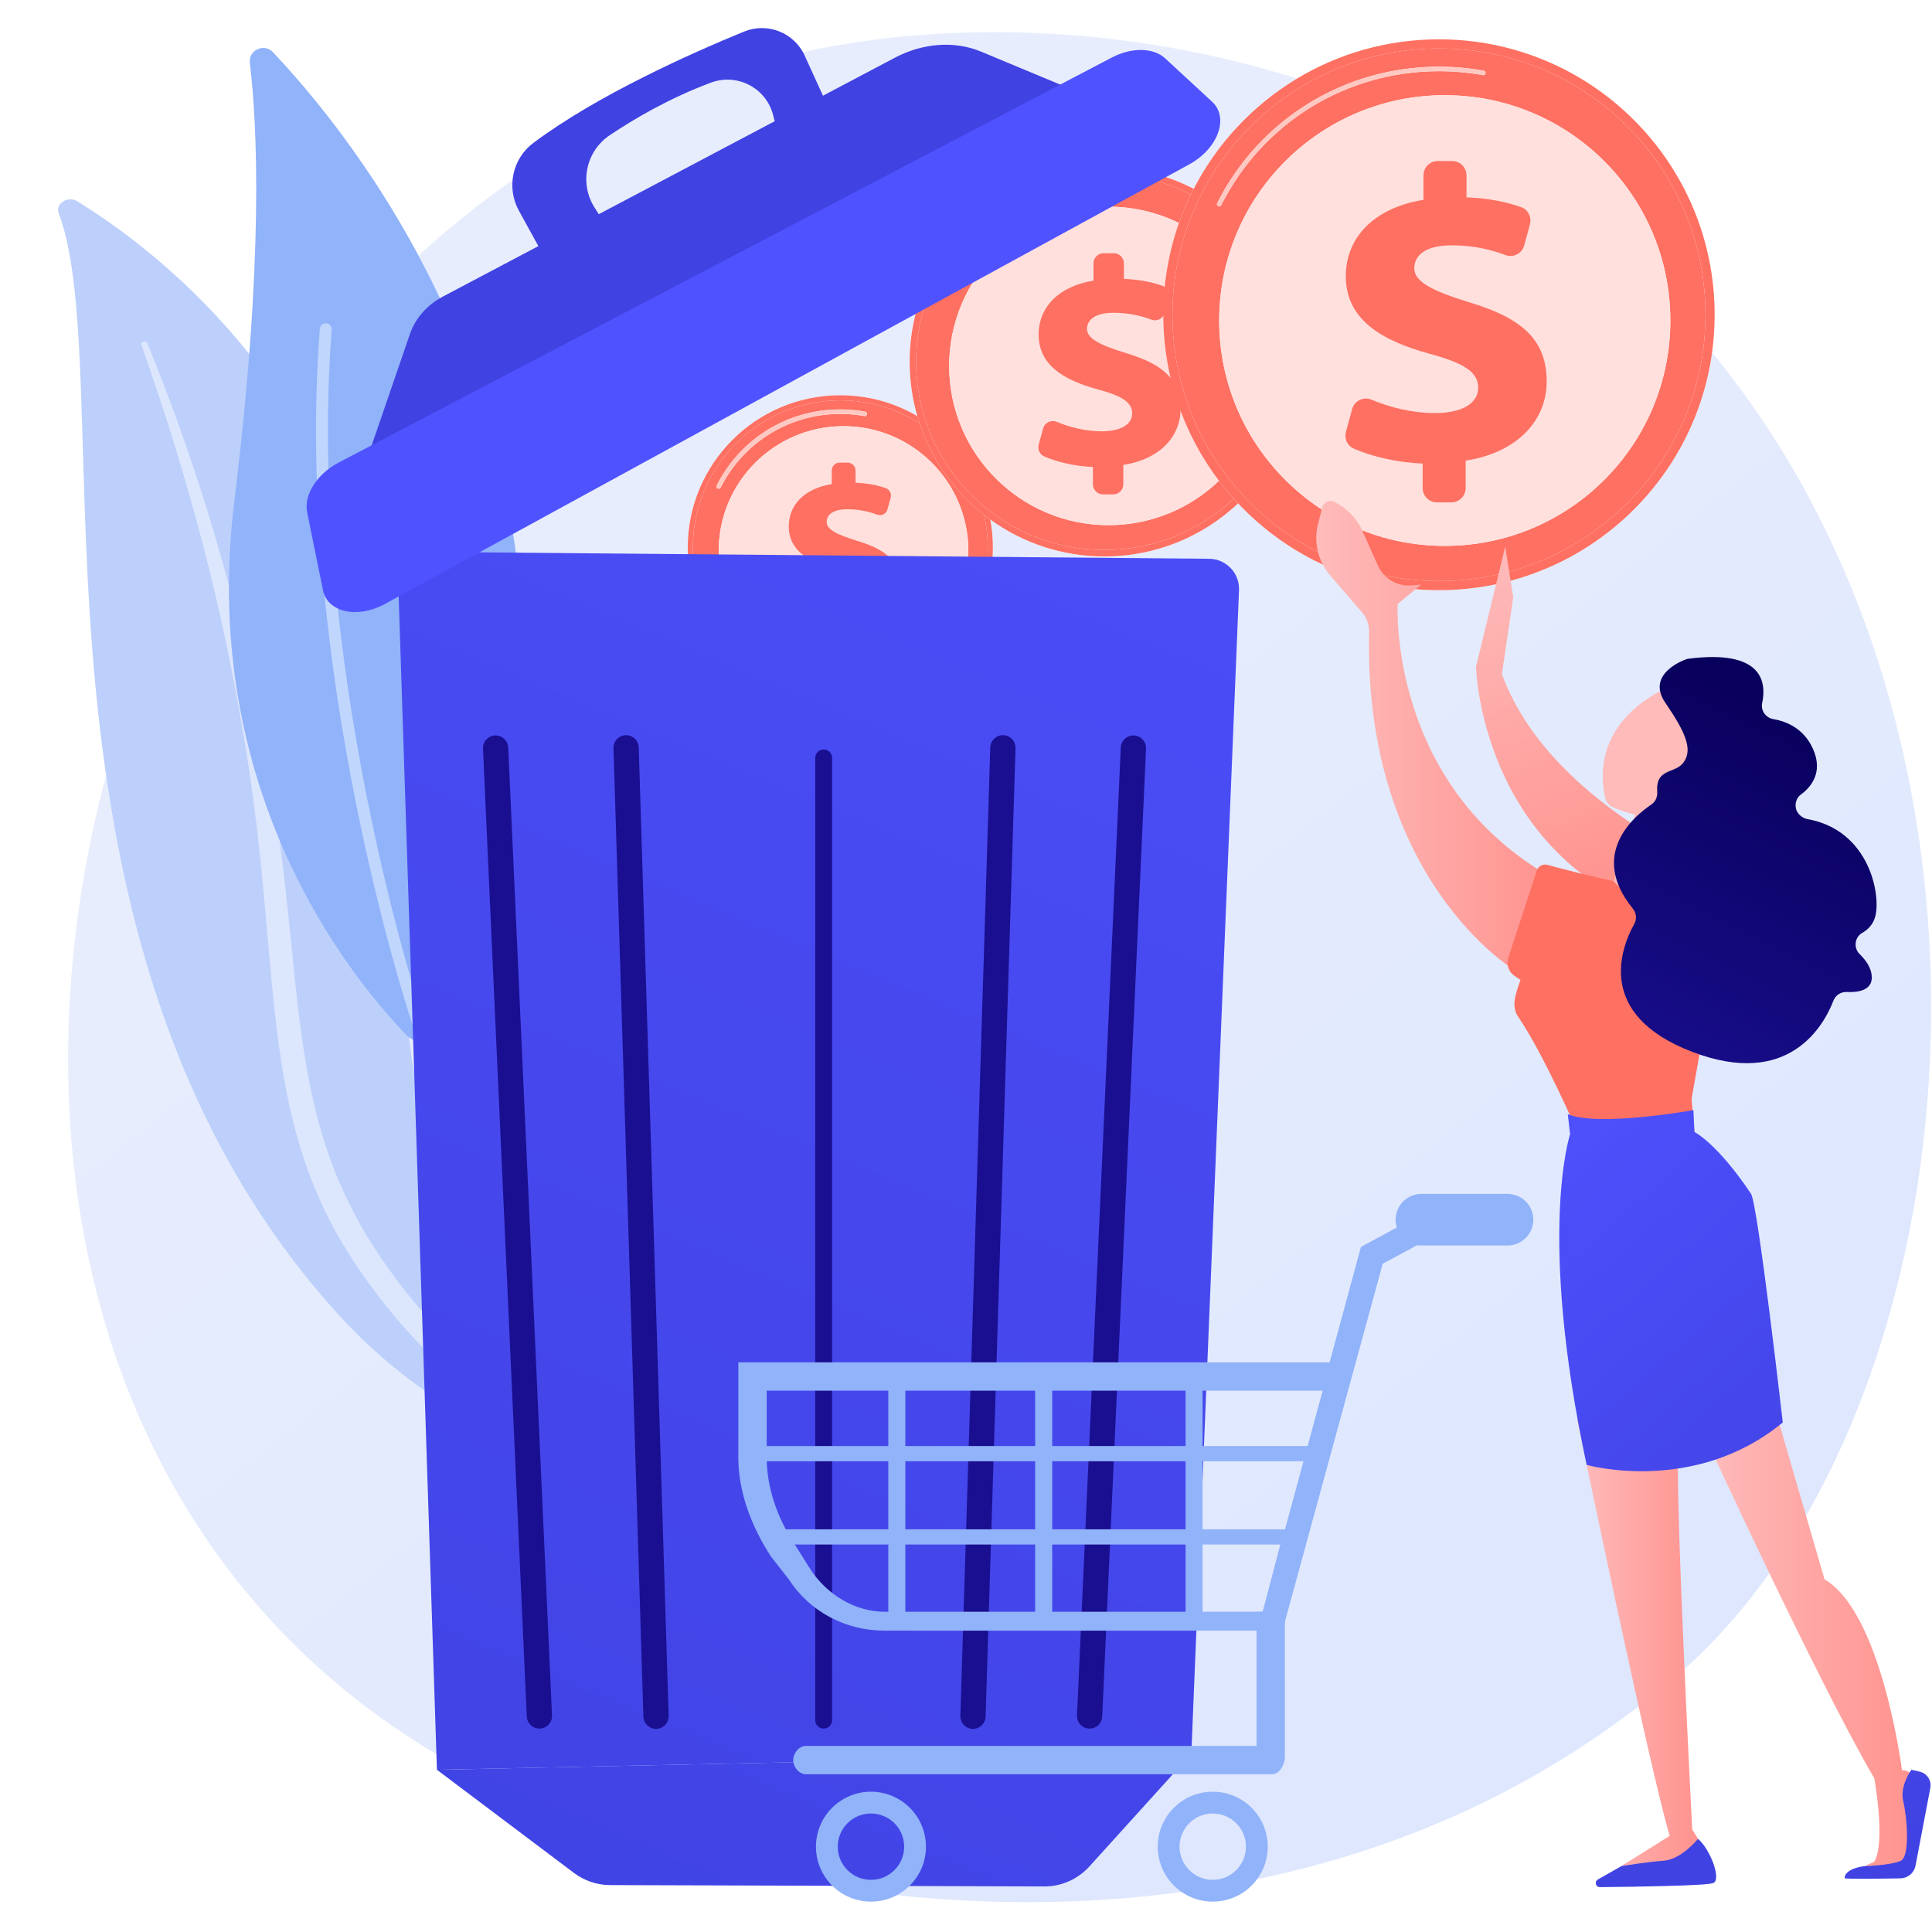 <svg xmlns="http://www.w3.org/2000/svg" xmlns:xlink="http://www.w3.org/1999/xlink" width="375" viewBox="0 0 375 375" height="375" version="1.0"><defs><clipPath id="a"><path d="M 13.121 6.121 L 374.906 6.121 L 374.906 369.203 L 13.121 369.203 Z M 13.121 6.121"/></clipPath><clipPath id="b"><path d="M 199.406 369.207 C 177.477 369.207 160.723 366.145 154.043 364.789 C 129.812 359.871 82.973 350.367 49.109 310.582 C 11.965 266.941 5.945 205.086 20.59 150.512 C 25.801 186.441 37.617 224.594 66.105 255.645 C 92.992 284.953 130.176 289.352 130.176 289.352 C 107.078 276.527 86.246 255.258 79.387 201.352 C 80.137 201.922 81.023 202.195 81.902 202.195 C 83.465 202.195 85 201.332 85.707 199.73 C 113.629 136.391 99.703 84.09 81.227 49.598 C 101.477 31.102 130.484 12.832 169.301 7.762 C 177.047 6.754 185.012 6.242 193.074 6.242 C 212.477 6.242 232.508 9.195 251.758 15.25 C 243.238 20.367 236.266 27.789 231.699 36.648 C 226.508 33.973 220.617 32.457 214.371 32.457 C 193.492 32.457 176.566 49.371 176.566 70.23 C 176.566 73.887 177.086 77.422 178.055 80.766 C 173.668 78.195 168.559 76.723 163.102 76.723 C 146.75 76.723 133.492 89.969 133.492 106.305 C 133.492 122.645 146.75 135.891 163.102 135.891 C 179.457 135.891 192.715 122.645 192.715 106.305 C 192.715 104.438 192.539 102.609 192.211 100.836 C 198.438 105.344 206.094 108.004 214.371 108.004 C 224.418 108.004 233.543 104.09 240.316 97.707 C 250.074 108.074 263.93 114.551 279.301 114.551 C 306.359 114.551 328.727 94.484 332.309 68.438 C 393.629 142.797 384.012 264.41 332.914 318.152 C 325.488 325.961 318.465 331 312.914 334.977 C 274.23 362.707 231.336 369.207 199.406 369.207"/></clipPath><clipPath id="c"><path d="M 199.406 369.207 C 177.477 369.207 160.727 366.145 154.043 364.789 C 129.812 359.871 82.973 350.367 49.109 310.582 C 11.965 266.941 5.945 205.086 20.59 150.512 C 25.801 186.441 37.617 224.594 66.105 255.645 C 92.992 284.953 130.176 289.352 130.176 289.352 C 107.078 276.527 86.246 255.258 79.387 201.348 C 80.137 201.922 81.027 202.195 81.902 202.195 C 83.465 202.195 85.004 201.332 85.707 199.73 C 113.629 136.387 99.703 84.09 81.227 49.598 C 101.477 31.102 130.484 12.832 169.301 7.762 C 177.047 6.75 185.012 6.238 193.074 6.238 C 212.48 6.238 232.508 9.195 251.758 15.246 C 243.242 20.367 236.27 27.785 231.699 36.648 C 226.508 33.973 220.617 32.457 214.375 32.457 C 193.492 32.457 176.566 49.371 176.566 70.23 C 176.566 73.887 177.086 77.422 178.059 80.766 C 173.668 78.195 168.559 76.723 163.105 76.723 C 146.75 76.723 133.492 89.969 133.492 106.309 C 133.492 122.645 146.75 135.891 163.105 135.891 C 179.457 135.891 192.715 122.645 192.715 106.309 C 192.715 104.438 192.543 102.605 192.211 100.832 C 198.438 105.344 206.094 108.004 214.375 108.004 C 224.418 108.004 233.547 104.09 240.316 97.707 C 250.074 108.074 263.934 114.551 279.301 114.551 C 306.359 114.551 328.727 94.484 332.309 68.438 C 393.629 142.797 384.012 264.41 332.918 318.152 C 325.492 325.961 318.465 331 312.914 334.977 C 274.23 362.707 231.336 369.207 199.406 369.207"/></clipPath><clipPath id="d"><path d="M 158.43 558.41 L 571.098 226.441 L 241.141 -182.961 L -171.527 149.004 Z M 158.43 558.41"/></clipPath><clipPath id="f"><path d="M 133.375 76.617 L 192.797 76.617 L 192.797 135.984 L 133.375 135.984 Z M 133.375 76.617"/></clipPath><clipPath id="g"><path d="M 163.102 135.891 C 146.75 135.891 133.492 122.645 133.492 106.305 C 133.492 89.969 146.75 76.723 163.102 76.723 C 168.559 76.723 173.668 78.195 178.055 80.766 C 178.195 81.246 178.344 81.719 178.5 82.191 C 174.055 79.352 168.773 77.707 163.102 77.707 C 147.293 77.707 134.477 90.512 134.477 106.305 C 134.477 122.102 147.293 134.906 163.102 134.906 C 178.914 134.906 191.73 122.102 191.73 106.305 C 191.73 104.117 191.484 101.984 191.016 99.934 C 191.406 100.242 191.805 100.543 192.211 100.836 C 192.539 102.609 192.715 104.438 192.715 106.305 C 192.715 122.645 179.457 135.891 163.102 135.891"/></clipPath><clipPath id="h"><path d="M 163.105 135.891 C 146.75 135.891 133.492 122.645 133.492 106.305 C 133.492 89.965 146.75 76.723 163.105 76.723 C 168.559 76.723 173.668 78.195 178.055 80.77 C 178.195 81.246 178.344 81.723 178.5 82.191 C 174.055 79.352 168.773 77.707 163.105 77.707 C 147.293 77.707 134.477 90.512 134.477 106.305 C 134.477 122.102 147.293 134.906 163.105 134.906 C 178.914 134.906 191.73 122.102 191.73 106.305 C 191.73 104.117 191.484 101.984 191.016 99.934 C 191.406 100.238 191.805 100.543 192.211 100.832 C 192.543 102.609 192.715 104.438 192.715 106.305 C 192.715 122.645 179.457 135.891 163.105 135.891"/></clipPath><clipPath id="i"><path d="M 134.398 77.641 L 191.77 77.641 L 191.77 134.961 L 134.398 134.961 Z M 134.398 77.641"/></clipPath><clipPath id="j"><path d="M 163.102 134.906 C 147.293 134.906 134.477 122.102 134.477 106.305 C 134.477 90.512 147.293 77.707 163.102 77.707 C 168.773 77.707 174.055 79.352 178.5 82.191 C 180.863 89.27 185.27 95.418 191.016 99.934 C 191.484 101.984 191.73 104.117 191.73 106.305 C 191.73 122.102 178.914 134.906 163.102 134.906 M 163.727 82.723 C 150.348 82.723 139.5 93.562 139.5 106.93 C 139.5 120.297 150.348 131.137 163.727 131.137 C 177.109 131.137 187.957 120.297 187.957 106.93 C 187.957 93.562 177.109 82.723 163.727 82.723 M 163.102 79.469 C 152.902 79.469 143.707 85.125 139.109 94.23 C 139 94.445 139.086 94.707 139.301 94.816 C 139.363 94.848 139.434 94.863 139.5 94.863 C 139.656 94.863 139.812 94.773 139.887 94.621 C 144.34 85.816 153.234 80.344 163.102 80.344 C 164.68 80.344 166.258 80.484 167.793 80.762 C 167.82 80.77 167.844 80.77 167.871 80.77 C 168.078 80.77 168.262 80.625 168.301 80.414 C 168.344 80.176 168.188 79.949 167.949 79.906 C 166.359 79.617 164.73 79.469 163.102 79.469"/></clipPath><clipPath id="k"><path d="M 163.102 134.906 C 147.293 134.906 134.477 122.102 134.477 106.305 C 134.477 90.512 147.293 77.707 163.102 77.707 C 168.773 77.707 174.055 79.355 178.5 82.191 C 180.863 89.27 185.27 95.418 191.016 99.934 C 191.484 101.98 191.73 104.117 191.73 106.305 C 191.73 122.102 178.914 134.906 163.102 134.906 M 163.727 82.723 C 150.344 82.723 139.5 93.562 139.5 106.93 C 139.5 120.297 150.344 131.137 163.727 131.137 C 177.109 131.137 187.957 120.297 187.957 106.93 C 187.957 93.562 177.109 82.723 163.727 82.723 M 163.102 79.469 C 152.902 79.469 143.707 85.125 139.109 94.23 C 139 94.445 139.086 94.707 139.301 94.816 C 139.363 94.848 139.434 94.859 139.5 94.859 C 139.656 94.859 139.812 94.773 139.887 94.621 C 144.34 85.816 153.234 80.344 163.102 80.344 C 164.68 80.344 166.258 80.484 167.793 80.762 C 167.82 80.77 167.844 80.77 167.871 80.77 C 168.078 80.77 168.262 80.625 168.301 80.414 C 168.344 80.176 168.188 79.949 167.949 79.906 C 166.359 79.617 164.73 79.469 163.102 79.469"/></clipPath><clipPath id="l"><path d="M 139.008 79.434 L 168.336 79.434 L 168.336 94.914 L 139.008 94.914 Z M 139.008 79.434"/></clipPath><clipPath id="m"><path d="M 139.5 94.863 C 139.434 94.863 139.363 94.848 139.301 94.816 C 139.086 94.707 139 94.445 139.109 94.23 C 143.707 85.125 152.902 79.469 163.102 79.469 C 164.73 79.469 166.359 79.617 167.949 79.906 C 168.188 79.949 168.344 80.176 168.301 80.414 C 168.262 80.625 168.078 80.77 167.871 80.77 C 167.844 80.77 167.82 80.77 167.793 80.762 C 166.258 80.484 164.68 80.344 163.102 80.344 C 153.234 80.344 144.34 85.816 139.887 94.621 C 139.812 94.773 139.656 94.863 139.5 94.863"/></clipPath><clipPath id="n"><path d="M 139.5 94.863 C 139.434 94.863 139.367 94.848 139.301 94.816 C 139.086 94.707 139 94.445 139.109 94.23 C 143.707 85.125 152.902 79.469 163.105 79.469 C 164.73 79.469 166.359 79.617 167.949 79.902 C 168.188 79.949 168.344 80.176 168.301 80.414 C 168.262 80.621 168.078 80.77 167.871 80.77 C 167.844 80.77 167.82 80.77 167.793 80.762 C 166.258 80.484 164.68 80.344 163.105 80.344 C 153.234 80.344 144.34 85.812 139.887 94.621 C 139.812 94.773 139.656 94.863 139.5 94.863"/></clipPath><clipPath id="o"><path d="M 139.391 82.633 L 188 82.633 L 188 131.25 L 139.391 131.25 Z M 139.391 82.633"/></clipPath><clipPath id="p"><path d="M 163.727 131.137 C 150.348 131.137 139.5 120.297 139.5 106.93 C 139.5 93.562 150.348 82.723 163.727 82.723 C 177.109 82.723 187.957 93.562 187.957 106.93 C 187.957 120.297 177.109 131.137 163.727 131.137"/></clipPath><clipPath id="q"><path d="M 163.727 131.137 C 150.348 131.137 139.5 120.297 139.5 106.93 C 139.5 93.562 150.348 82.723 163.727 82.723 C 177.109 82.723 187.957 93.562 187.957 106.93 C 187.957 120.297 177.109 131.137 163.727 131.137"/></clipPath><clipPath id="r"><path d="M 153 89.797 L 174.738 89.797 L 174.738 126.516 L 153 126.516 Z M 153 89.797"/></clipPath><clipPath id="s"><path d="M 161.348 124.926 L 161.348 122.289 C 158.602 122.18 155.883 121.535 153.953 120.688 C 153.266 120.387 152.914 119.613 153.109 118.887 L 153.781 116.438 C 154.027 115.535 155.008 115.07 155.867 115.43 C 157.781 116.234 160.145 116.867 162.695 116.867 C 165.344 116.867 167.316 115.973 167.316 114.133 C 167.316 112.477 165.789 111.488 162.113 110.504 C 156.863 109.07 153.094 106.785 153.094 102.168 C 153.094 98 156.145 94.816 161.441 93.965 L 161.441 91.332 C 161.441 90.484 162.125 89.797 162.977 89.797 L 164.523 89.797 C 165.371 89.797 166.059 90.484 166.059 91.332 L 166.059 93.699 C 168.602 93.797 170.453 94.234 171.922 94.75 C 172.676 95.012 173.086 95.824 172.879 96.594 L 172.262 98.863 C 172.023 99.734 171.09 100.215 170.238 99.895 C 168.887 99.383 166.977 98.852 164.488 98.852 C 161.348 98.852 160.453 100.152 160.453 101.316 C 160.453 102.75 162.336 103.734 166.418 104.992 C 172.25 106.738 174.672 109.16 174.672 113.508 C 174.672 117.496 171.711 121.082 165.969 121.977 L 165.969 124.926 C 165.969 125.773 165.285 126.461 164.434 126.461 L 162.887 126.461 C 162.035 126.461 161.348 125.773 161.348 124.926 Z M 161.348 124.926"/></clipPath><clipPath id="t"><path d="M 161.352 124.926 L 161.352 122.289 C 158.602 122.18 155.883 121.535 153.953 120.688 C 153.266 120.387 152.914 119.613 153.109 118.887 L 153.781 116.434 C 154.027 115.535 155.008 115.07 155.867 115.43 C 157.781 116.234 160.145 116.867 162.695 116.867 C 165.344 116.867 167.316 115.969 167.316 114.133 C 167.316 112.473 165.789 111.488 162.113 110.504 C 156.863 109.07 153.098 106.785 153.098 102.168 C 153.098 98 156.145 94.816 161.441 93.965 L 161.441 91.332 C 161.441 90.484 162.125 89.797 162.977 89.797 L 164.523 89.797 C 165.371 89.797 166.059 90.484 166.059 91.332 L 166.059 93.695 C 168.605 93.797 170.453 94.234 171.922 94.75 C 172.676 95.012 173.086 95.824 172.879 96.59 L 172.262 98.859 C 172.023 99.734 171.09 100.215 170.242 99.895 C 168.887 99.383 166.977 98.848 164.488 98.848 C 161.352 98.848 160.453 100.148 160.453 101.316 C 160.453 102.75 162.34 103.734 166.422 104.992 C 172.25 106.738 174.676 109.16 174.676 113.508 C 174.676 117.496 171.711 121.078 165.973 121.977 L 165.973 124.926 C 165.973 125.773 165.285 126.457 164.434 126.457 L 162.887 126.457 C 162.039 126.457 161.352 125.773 161.352 124.926"/></clipPath><clipPath id="u"><path d="M 176.531 32.348 L 240.438 32.348 L 240.438 108.094 L 176.531 108.094 Z M 176.531 32.348"/></clipPath><clipPath id="v"><path d="M 214.371 108.004 C 206.094 108.004 198.438 105.344 192.211 100.836 C 191.805 100.543 191.406 100.242 191.016 99.934 C 185.27 95.418 180.863 89.27 178.5 82.191 C 178.344 81.719 178.195 81.246 178.055 80.766 C 177.086 77.422 176.566 73.887 176.566 70.23 C 176.566 49.371 193.492 32.457 214.371 32.457 C 220.617 32.457 226.508 33.973 231.699 36.648 C 231.508 37.02 231.32 37.395 231.137 37.773 C 226.117 35.18 220.414 33.715 214.371 33.715 C 194.188 33.715 177.824 50.062 177.824 70.23 C 177.824 90.398 194.188 106.746 214.371 106.746 C 224.09 106.746 232.918 102.961 239.465 96.785 C 239.746 97.098 240.027 97.402 240.316 97.707 C 233.543 104.09 224.418 108.004 214.371 108.004"/></clipPath><clipPath id="w"><path d="M 214.371 108.004 C 206.094 108.004 198.438 105.344 192.207 100.836 C 191.805 100.543 191.406 100.242 191.016 99.938 C 185.27 95.418 180.863 89.273 178.5 82.195 C 178.344 81.723 178.195 81.246 178.055 80.77 C 177.086 77.422 176.566 73.887 176.566 70.23 C 176.566 49.371 193.492 32.461 214.371 32.461 C 220.617 32.461 226.508 33.973 231.699 36.652 C 231.508 37.023 231.32 37.398 231.137 37.773 C 226.113 35.18 220.414 33.715 214.371 33.715 C 194.188 33.715 177.824 50.062 177.824 70.23 C 177.824 90.398 194.188 106.746 214.371 106.746 C 224.086 106.746 232.918 102.961 239.465 96.785 C 239.742 97.098 240.027 97.406 240.316 97.711 C 233.543 104.09 224.414 108.004 214.371 108.004"/></clipPath><clipPath id="x"><path d="M 177.812 33.629 L 239.539 33.629 L 239.539 106.812 L 177.812 106.812 Z M 177.812 33.629"/></clipPath><clipPath id="y"><path d="M 214.371 106.746 C 194.188 106.746 177.824 90.398 177.824 70.23 C 177.824 50.062 194.188 33.715 214.371 33.715 C 220.414 33.715 226.117 35.18 231.137 37.773 C 230.27 39.559 229.496 41.398 228.832 43.289 C 224.711 41.258 220.074 40.121 215.168 40.121 C 198.086 40.121 184.234 53.957 184.234 71.027 C 184.234 88.094 198.086 101.934 215.168 101.934 C 223.488 101.934 231.039 98.652 236.602 93.312 C 237.508 94.512 238.461 95.668 239.465 96.785 C 232.918 102.961 224.09 106.746 214.371 106.746"/></clipPath><clipPath id="z"><path d="M 214.375 106.746 C 194.188 106.746 177.824 90.398 177.824 70.23 C 177.824 50.062 194.188 33.715 214.375 33.715 C 220.414 33.715 226.117 35.18 231.137 37.773 C 230.27 39.559 229.496 41.398 228.828 43.289 C 224.711 41.262 220.074 40.121 215.168 40.121 C 198.086 40.121 184.234 53.957 184.234 71.027 C 184.234 88.098 198.086 101.934 215.168 101.934 C 223.488 101.934 231.039 98.652 236.602 93.316 C 237.504 94.512 238.461 95.668 239.465 96.785 C 232.918 102.961 224.09 106.746 214.375 106.746"/></clipPath><clipPath id="A"><path d="M 184.215 40.027 L 236.723 40.027 L 236.723 101.953 L 184.215 101.953 Z M 184.215 40.027"/></clipPath><clipPath id="B"><path d="M 215.168 101.934 C 198.086 101.934 184.234 88.094 184.234 71.027 C 184.234 53.957 198.086 40.121 215.168 40.121 C 220.074 40.121 224.711 41.258 228.832 43.289 C 226.863 48.859 225.793 54.848 225.793 61.09 C 225.793 73.191 229.816 84.355 236.602 93.312 C 231.039 98.652 223.488 101.934 215.168 101.934"/></clipPath><clipPath id="C"><path d="M 215.172 101.934 C 198.086 101.934 184.234 88.094 184.234 71.027 C 184.234 53.957 198.086 40.121 215.172 40.121 C 220.074 40.121 224.711 41.262 228.832 43.289 C 226.863 48.859 225.793 54.848 225.793 61.09 C 225.793 73.191 229.816 84.355 236.602 93.312 C 231.043 98.652 223.488 101.934 215.172 101.934"/></clipPath><clipPath id="D"><path d="M 201.504 49.109 L 229.168 49.109 L 229.168 96 L 201.504 96 Z M 201.504 49.109"/></clipPath><clipPath id="E"><path d="M 212.133 94.004 L 212.133 90.641 C 208.625 90.5 205.156 89.672 202.691 88.594 C 201.809 88.211 201.363 87.223 201.613 86.297 L 202.469 83.164 C 202.781 82.016 204.035 81.422 205.133 81.883 C 207.578 82.906 210.598 83.715 213.852 83.715 C 217.23 83.715 219.75 82.57 219.75 80.227 C 219.75 78.109 217.805 76.848 213.109 75.59 C 206.406 73.758 201.594 70.84 201.594 64.945 C 201.594 59.625 205.492 55.562 212.25 54.473 L 212.25 51.113 C 212.25 50.031 213.129 49.152 214.211 49.152 L 216.188 49.152 C 217.27 49.152 218.148 50.031 218.148 51.113 L 218.148 54.133 C 221.395 54.262 223.758 54.816 225.633 55.473 C 226.594 55.812 227.121 56.844 226.852 57.828 L 226.066 60.727 C 225.762 61.84 224.57 62.453 223.484 62.043 C 221.758 61.391 219.316 60.711 216.145 60.711 C 212.133 60.711 210.988 62.371 210.988 63.859 C 210.988 65.691 213.395 66.949 218.605 68.551 C 226.055 70.785 229.145 73.875 229.145 79.422 C 229.145 84.516 225.363 89.094 218.035 90.238 L 218.035 94.004 C 218.035 95.086 217.156 95.961 216.074 95.961 L 214.094 95.961 C 213.012 95.961 212.133 95.086 212.133 94.004 Z M 212.133 94.004"/></clipPath><clipPath id="F"><path d="M 212.137 94.004 L 212.137 90.641 C 208.625 90.5 205.156 89.672 202.691 88.594 C 201.812 88.211 201.363 87.223 201.613 86.297 L 202.473 83.164 C 202.785 82.016 204.035 81.422 205.137 81.883 C 207.578 82.902 210.598 83.715 213.852 83.715 C 217.23 83.715 219.75 82.57 219.75 80.223 C 219.75 78.105 217.805 76.848 213.109 75.59 C 206.406 73.758 201.598 70.84 201.598 64.945 C 201.598 59.625 205.488 55.559 212.246 54.473 L 212.246 51.113 C 212.246 50.027 213.129 49.152 214.211 49.152 L 216.188 49.152 C 217.27 49.152 218.148 50.027 218.148 51.113 L 218.148 54.129 C 221.395 54.262 223.758 54.816 225.633 55.473 C 226.594 55.812 227.121 56.844 226.852 57.828 L 226.066 60.723 C 225.766 61.84 224.566 62.453 223.484 62.043 C 221.758 61.391 219.316 60.711 216.145 60.711 C 212.137 60.711 210.992 62.371 210.992 63.859 C 210.992 65.691 213.395 66.949 218.605 68.551 C 226.051 70.781 229.145 73.875 229.145 79.426 C 229.145 84.52 225.363 89.094 218.035 90.238 L 218.035 94.004 C 218.035 95.082 217.156 95.961 216.074 95.961 L 214.098 95.961 C 213.012 95.961 212.137 95.082 212.137 94.004"/></clipPath><clipPath id="G"><path d="M 77.023 107.07 L 240.562 107.07 L 240.562 343.512 L 77.023 343.512 Z M 77.023 107.07"/></clipPath><clipPath id="H"><path d="M 84.805 343.512 L 231.238 340.414 L 240.492 114.555 C 240.629 111.25 237.996 108.488 234.684 108.457 L 77.098 107.074 Z M 84.805 343.512"/></clipPath><clipPath id="I"><path d="M 84.805 343.512 L 231.242 340.414 L 240.496 114.555 C 240.629 111.25 237.996 108.484 234.684 108.457 L 77.098 107.074 L 84.805 343.512"/></clipPath><clipPath id="J"><path d="M 323.977 141.379 L 100.824 49.535 L -6.25 309.207 L 216.902 401.051 Z M 323.977 141.379"/></clipPath><clipPath id="L"><path d="M 84.707 340.312 L 231.344 340.312 L 231.344 366.16 L 84.707 366.16 Z M 84.707 340.312"/></clipPath><clipPath id="M"><path d="M 231.238 340.414 L 84.805 343.512 L 111.375 363.512 C 113.418 365.055 115.879 365.887 118.402 365.895 L 202.715 366.156 C 206.039 366.168 209.215 364.75 211.484 362.242 Z M 231.238 340.414"/></clipPath><clipPath id="N"><path d="M 231.242 340.414 L 84.805 343.512 L 111.375 363.512 C 113.422 365.051 115.879 365.887 118.402 365.895 L 202.715 366.156 C 206.039 366.168 209.215 364.75 211.484 362.242 L 231.242 340.414"/></clipPath><clipPath id="O"><path d="M 240.32 344.148 L 106.051 288.887 L 75.727 362.43 L 209.992 417.691 Z M 240.32 344.148"/></clipPath><clipPath id="Q"><path d="M 99.438 5.453 L 161.676 5.453 L 161.676 52.691 L 99.438 52.691 Z M 99.438 5.453"/></clipPath><clipPath id="R"><path d="M 161.664 22.812 L 156.191 10.797 C 154.16 6.328 148.953 4.273 144.406 6.137 C 134.004 10.398 115.926 18.48 103.535 27.734 C 99.441 30.789 98.258 36.41 100.715 40.887 L 107.195 52.68 L 119.141 46.133 L 115.422 40.32 C 112.422 35.621 113.699 29.383 118.324 26.266 C 123.164 23.008 129.941 19.055 137.957 16.051 C 143.039 14.145 148.66 17.02 150.039 22.262 L 151.633 28.316 Z M 161.664 22.812"/></clipPath><clipPath id="S"><path d="M 161.664 22.812 L 156.191 10.797 C 154.16 6.328 148.953 4.273 144.406 6.137 C 134.004 10.398 115.926 18.48 103.535 27.734 C 99.438 30.789 98.258 36.41 100.715 40.887 L 107.195 52.68 L 119.141 46.129 L 115.422 40.316 C 112.422 35.621 113.699 29.383 118.324 26.27 C 123.164 23.008 129.941 19.055 137.957 16.051 C 143.039 14.145 148.66 17.016 150.039 22.262 L 151.633 28.316 L 161.664 22.812"/></clipPath><clipPath id="T"><path d="M 69.469 8.68 L 217.129 8.68 L 217.129 94.148 L 69.469 94.148 Z M 69.469 8.68"/></clipPath><clipPath id="U"><path d="M 69.531 94.062 L 217.086 21.125 L 190.375 10 C 185.32 7.895 179.121 8.336 173.727 11.184 L 85.938 57.578 C 82.918 59.172 80.605 61.797 79.578 64.797 Z M 69.531 94.062"/></clipPath><clipPath id="V"><path d="M 69.531 94.062 L 217.086 21.125 L 190.375 10 C 185.32 7.891 179.121 8.332 173.727 11.184 L 85.938 57.578 C 82.918 59.172 80.605 61.797 79.578 64.797 L 69.531 94.062"/></clipPath><clipPath id="W"><path d="M 59.48 9.574 L 236.852 9.574 L 236.852 118.84 L 59.48 118.84 Z M 59.48 9.574"/></clipPath><clipPath id="X"><path d="M 235.266 19.742 L 226.152 11.324 C 223.871 9.215 219.645 9.152 215.801 11.168 L 65.742 89.773 C 61.527 91.984 58.938 96.066 59.617 99.43 L 62.688 114.551 C 63.566 118.867 69.363 120.152 74.73 117.219 L 230.832 31.906 C 236.426 28.848 238.617 22.84 235.266 19.742 Z M 235.266 19.742"/></clipPath><clipPath id="Y"><path d="M 235.266 19.746 L 226.156 11.324 C 223.871 9.215 219.645 9.152 215.801 11.168 L 65.742 89.777 C 61.527 91.984 58.938 96.066 59.617 99.43 L 62.688 114.547 C 63.566 118.871 69.363 120.152 74.73 117.219 L 230.828 31.906 C 236.426 28.848 238.617 22.84 235.266 19.746"/></clipPath><clipPath id="Z"><path d="M 94.871 191.957 L 283.059 97.953 L 202.68 -62.652 L 14.492 31.352 Z M 94.871 191.957"/></clipPath><clipPath id="ab"><path d="M 209 142.637 L 222.508 142.637 L 222.508 335.582 L 209 335.582 Z M 209 142.637"/></clipPath><clipPath id="ac"><path d="M 211.492 335.52 C 212.805 335.52 213.883 334.492 213.941 333.184 L 222.441 145.309 C 222.504 143.914 221.387 142.75 219.992 142.75 C 218.68 142.75 217.602 143.781 217.543 145.086 L 209.043 332.961 C 208.98 334.355 210.098 335.52 211.492 335.52 Z M 211.492 335.52"/></clipPath><clipPath id="ad"><path d="M 211.492 335.52 C 212.801 335.52 213.879 334.492 213.938 333.184 L 222.441 145.309 C 222.5 143.914 221.387 142.75 219.992 142.75 C 218.68 142.75 217.602 143.781 217.543 145.09 L 209.043 332.961 C 208.98 334.355 210.094 335.52 211.492 335.52"/></clipPath><clipPath id="ae"><path d="M 186.391 142.637 L 197.148 142.637 L 197.148 335.582 L 186.391 335.582 Z M 186.391 142.637"/></clipPath><clipPath id="af"><path d="M 188.895 335.57 C 190.203 335.551 191.266 334.508 191.309 333.199 L 197.109 145.223 C 197.152 143.828 196.023 142.68 194.625 142.699 C 193.316 142.719 192.254 143.762 192.211 145.07 L 186.41 333.047 C 186.363 334.441 187.496 335.59 188.895 335.57 Z M 188.895 335.57"/></clipPath><clipPath id="ag"><path d="M 188.895 335.57 C 190.203 335.551 191.266 334.508 191.305 333.199 L 197.109 145.223 C 197.152 143.828 196.023 142.68 194.625 142.699 C 193.316 142.719 192.254 143.762 192.211 145.07 L 186.41 333.047 C 186.363 334.441 187.496 335.59 188.895 335.57"/></clipPath><clipPath id="ah"><path d="M 93.672 142.637 L 107.246 142.637 L 107.246 335.582 L 93.672 335.582 Z M 93.672 142.637"/></clipPath><clipPath id="ai"><path d="M 104.699 335.52 C 103.387 335.52 102.309 334.492 102.25 333.184 L 93.75 145.309 C 93.688 143.914 94.801 142.75 96.199 142.75 C 97.508 142.75 98.586 143.781 98.645 145.086 L 107.145 332.961 C 107.207 334.355 106.094 335.52 104.699 335.52 Z M 104.699 335.52"/></clipPath><clipPath id="aj"><path d="M 104.699 335.52 C 103.387 335.52 102.309 334.492 102.25 333.184 L 93.75 145.309 C 93.688 143.914 94.801 142.75 96.199 142.75 C 97.508 142.75 98.586 143.781 98.645 145.09 L 107.145 332.961 C 107.207 334.355 106.094 335.52 104.699 335.52"/></clipPath><clipPath id="ak"><path d="M 119.031 142.637 L 129.789 142.637 L 129.789 335.582 L 119.031 335.582 Z M 119.031 142.637"/></clipPath><clipPath id="al"><path d="M 127.297 335.57 C 125.988 335.551 124.922 334.508 124.883 333.199 L 119.078 145.223 C 119.035 143.828 120.168 142.68 121.562 142.699 C 122.875 142.719 123.938 143.762 123.977 145.07 L 129.781 333.047 C 129.824 334.441 128.695 335.59 127.297 335.57 Z M 127.297 335.57"/></clipPath><clipPath id="am"><path d="M 127.297 335.57 C 125.988 335.551 124.922 334.508 124.883 333.199 L 119.078 145.223 C 119.035 143.828 120.168 142.68 121.562 142.699 C 122.871 142.719 123.938 143.762 123.977 145.07 L 129.781 333.047 C 129.824 334.441 128.691 335.59 127.297 335.57"/></clipPath><clipPath id="an"><path d="M 158.219 145.453 L 161.547 145.453 L 161.547 335.582 L 158.219 335.582 Z M 158.219 145.453"/></clipPath><clipPath id="ao"><path d="M 159.875 335.52 C 160.777 335.52 161.508 334.789 161.508 333.887 L 161.508 147.105 C 161.508 146.203 160.777 145.473 159.875 145.473 C 158.973 145.473 158.238 146.203 158.238 147.105 L 158.238 333.887 C 158.238 334.789 158.973 335.52 159.875 335.52 Z M 159.875 335.52"/></clipPath><clipPath id="ap"><path d="M 159.875 335.52 C 160.777 335.52 161.512 334.789 161.512 333.887 L 161.512 147.105 C 161.512 146.203 160.777 145.473 159.875 145.473 C 158.973 145.473 158.238 146.203 158.238 147.105 L 158.238 333.887 C 158.238 334.789 158.973 335.52 159.875 335.52"/></clipPath><clipPath id="aq"><path d="M 225.707 7.527 L 332.898 7.527 L 332.898 114.617 L 225.707 114.617 Z M 225.707 7.527"/></clipPath><clipPath id="ar"><path d="M 279.301 114.551 C 263.93 114.551 250.074 108.074 240.316 97.707 C 240.027 97.402 239.746 97.098 239.465 96.785 C 238.461 95.668 237.508 94.512 236.602 93.312 C 229.816 84.355 225.793 73.191 225.793 61.09 C 225.793 54.848 226.863 48.859 228.832 43.289 C 229.496 41.398 230.27 39.559 231.137 37.773 C 231.32 37.395 231.508 37.02 231.699 36.648 C 236.266 27.789 243.238 20.367 251.758 15.25 C 259.805 10.414 269.227 7.633 279.301 7.633 C 308.852 7.633 332.809 31.566 332.809 61.09 C 332.809 63.582 332.641 66.035 332.309 68.438 C 328.727 94.484 306.359 114.551 279.301 114.551 M 279.301 9.41 C 250.73 9.41 227.57 32.547 227.57 61.09 C 227.57 89.633 250.73 112.773 279.301 112.773 C 307.871 112.773 331.031 89.633 331.031 61.09 C 331.031 32.547 307.871 9.41 279.301 9.41"/></clipPath><clipPath id="as"><path d="M 279.301 114.551 C 263.93 114.551 250.074 108.074 240.316 97.711 C 240.027 97.402 239.746 97.094 239.465 96.781 C 238.465 95.668 237.508 94.512 236.602 93.312 C 229.816 84.355 225.793 73.191 225.793 61.09 C 225.793 54.852 226.863 48.859 228.832 43.289 C 229.5 41.398 230.27 39.559 231.137 37.773 C 231.32 37.398 231.508 37.02 231.699 36.648 C 236.266 27.789 243.242 20.367 251.758 15.25 C 259.805 10.414 269.227 7.633 279.301 7.633 C 308.855 7.633 332.809 31.566 332.809 61.09 C 332.809 63.586 332.641 66.035 332.309 68.438 C 328.727 94.484 306.359 114.551 279.301 114.551 M 279.301 9.41 C 250.73 9.41 227.57 32.551 227.57 61.09 C 227.57 89.633 250.73 112.773 279.301 112.773 C 307.871 112.773 331.031 89.633 331.031 61.09 C 331.031 32.551 307.871 9.41 279.301 9.41"/></clipPath><clipPath id="at"><path d="M 227.5 9.32 L 331.105 9.32 L 331.105 112.828 L 227.5 112.828 Z M 227.5 9.32"/></clipPath><clipPath id="au"><path d="M 279.301 112.773 C 250.73 112.773 227.57 89.633 227.57 61.09 C 227.57 32.547 250.73 9.41 279.301 9.41 C 307.871 9.41 331.031 32.547 331.031 61.09 C 331.031 89.633 307.871 112.773 279.301 112.773 M 280.43 18.477 C 256.246 18.477 236.645 38.059 236.645 62.215 C 236.645 86.375 256.246 105.957 280.43 105.957 C 304.609 105.957 324.211 86.375 324.211 62.215 C 324.211 38.059 304.609 18.477 280.43 18.477 M 279.301 12.945 C 261 12.945 244.508 23.094 236.254 39.426 C 236.148 39.641 236.234 39.902 236.449 40.012 C 236.512 40.043 236.578 40.059 236.645 40.059 C 236.805 40.059 236.957 39.973 237.035 39.82 C 245.137 23.781 261.332 13.82 279.301 13.82 C 282.168 13.82 285.039 14.078 287.836 14.586 C 287.863 14.59 287.891 14.594 287.918 14.594 C 288.125 14.594 288.309 14.445 288.344 14.234 C 288.391 14 288.23 13.77 287.992 13.727 C 285.145 13.211 282.223 12.945 279.301 12.945"/></clipPath><clipPath id="av"><path d="M 279.301 112.773 C 250.73 112.773 227.57 89.637 227.57 61.09 C 227.57 32.551 250.73 9.41 279.301 9.41 C 307.867 9.41 331.027 32.551 331.027 61.09 C 331.027 89.637 307.867 112.773 279.301 112.773 M 280.426 18.477 C 256.246 18.477 236.645 38.059 236.645 62.219 C 236.645 86.375 256.246 105.957 280.426 105.957 C 304.609 105.957 324.211 86.375 324.211 62.219 C 324.211 38.059 304.609 18.477 280.426 18.477 M 279.301 12.945 C 261 12.945 244.504 23.094 236.254 39.426 C 236.148 39.645 236.23 39.906 236.449 40.012 C 236.512 40.047 236.578 40.059 236.645 40.059 C 236.805 40.059 236.957 39.973 237.031 39.82 C 245.137 23.785 261.332 13.82 279.301 13.82 C 282.168 13.82 285.039 14.078 287.836 14.586 C 287.863 14.59 287.887 14.594 287.914 14.594 C 288.125 14.594 288.309 14.449 288.344 14.238 C 288.391 14 288.23 13.773 287.992 13.73 C 285.145 13.211 282.219 12.945 279.301 12.945"/></clipPath><clipPath id="aw"><path d="M 236.082 12.902 L 288.461 12.902 L 288.461 40.152 L 236.082 40.152 Z M 236.082 12.902"/></clipPath><clipPath id="ax"><path d="M 236.645 40.059 C 236.578 40.059 236.512 40.043 236.449 40.012 C 236.234 39.902 236.148 39.641 236.254 39.426 C 244.508 23.094 261 12.945 279.301 12.945 C 282.223 12.945 285.145 13.211 287.992 13.727 C 288.23 13.77 288.391 14 288.344 14.234 C 288.309 14.445 288.125 14.594 287.918 14.594 C 287.891 14.594 287.863 14.59 287.836 14.586 C 285.039 14.078 282.168 13.82 279.301 13.82 C 261.332 13.82 245.137 23.781 237.035 39.82 C 236.957 39.973 236.805 40.059 236.645 40.059"/></clipPath><clipPath id="ay"><path d="M 236.645 40.059 C 236.578 40.059 236.512 40.047 236.449 40.012 C 236.234 39.902 236.148 39.641 236.258 39.426 C 244.508 23.094 261 12.949 279.301 12.949 C 282.219 12.949 285.145 13.211 287.992 13.73 C 288.23 13.773 288.387 14 288.344 14.238 C 288.305 14.445 288.125 14.594 287.918 14.594 C 287.887 14.594 287.863 14.594 287.836 14.59 C 285.039 14.078 282.168 13.82 279.301 13.82 C 261.332 13.82 245.137 23.781 237.031 39.82 C 236.957 39.973 236.805 40.059 236.645 40.059"/></clipPath><clipPath id="az"><path d="M 236.594 18.402 L 324.32 18.402 L 324.32 106 L 236.594 106 Z M 236.594 18.402"/></clipPath><clipPath id="aA"><path d="M 280.43 105.957 C 256.246 105.957 236.645 86.375 236.645 62.215 C 236.645 38.059 256.246 18.477 280.43 18.477 C 304.609 18.477 324.211 38.059 324.211 62.215 C 324.211 86.375 304.609 105.957 280.43 105.957"/></clipPath><clipPath id="aB"><path d="M 280.43 105.957 C 256.246 105.957 236.645 86.375 236.645 62.215 C 236.645 38.059 256.246 18.473 280.43 18.473 C 304.609 18.473 324.211 38.059 324.211 62.215 C 324.211 86.375 304.609 105.957 280.43 105.957"/></clipPath><clipPath id="aC"><path d="M 261.055 31.195 L 300.242 31.195 L 300.242 97.602 L 261.055 97.602 Z M 261.055 31.195"/></clipPath><clipPath id="aD"><path d="M 276.133 94.734 L 276.133 89.977 C 271.168 89.777 266.254 88.605 262.766 87.082 C 261.52 86.535 260.887 85.141 261.242 83.828 L 262.453 79.398 C 262.898 77.77 264.668 76.93 266.223 77.582 C 269.684 79.031 273.957 80.176 278.562 80.176 C 283.348 80.176 286.914 78.555 286.914 75.234 C 286.914 72.238 284.156 70.457 277.508 68.676 C 268.023 66.086 261.215 61.953 261.215 53.613 C 261.215 46.078 266.727 40.328 276.293 38.793 L 276.293 34.031 C 276.293 32.5 277.535 31.258 279.07 31.258 L 281.867 31.258 C 283.398 31.258 284.645 32.5 284.645 34.031 L 284.645 38.305 C 289.238 38.488 292.582 39.273 295.238 40.207 C 296.598 40.684 297.34 42.148 296.961 43.535 L 295.848 47.637 C 295.422 49.219 293.73 50.082 292.195 49.504 C 289.754 48.578 286.297 47.621 281.805 47.621 C 276.133 47.621 274.512 49.969 274.512 52.074 C 274.512 54.664 277.914 56.449 285.293 58.715 C 295.832 61.875 300.207 66.246 300.207 74.102 C 300.207 81.312 294.855 87.789 284.48 89.41 L 284.48 94.734 C 284.48 96.266 283.238 97.508 281.707 97.508 L 278.906 97.508 C 277.375 97.508 276.133 96.266 276.133 94.734 Z M 276.133 94.734"/></clipPath><clipPath id="aE"><path d="M 276.133 94.734 L 276.133 89.977 C 271.168 89.777 266.254 88.605 262.766 87.082 C 261.523 86.535 260.887 85.141 261.242 83.828 L 262.453 79.395 C 262.898 77.77 264.668 76.93 266.223 77.578 C 269.684 79.027 273.957 80.176 278.562 80.176 C 283.348 80.176 286.914 78.555 286.914 75.234 C 286.914 72.238 284.156 70.457 277.508 68.676 C 268.027 66.086 261.219 61.953 261.219 53.609 C 261.219 46.078 266.727 40.328 276.297 38.789 L 276.297 34.031 C 276.297 32.5 277.539 31.258 279.07 31.258 L 281.867 31.258 C 283.402 31.258 284.645 32.5 284.645 34.031 L 284.645 38.305 C 289.238 38.488 292.582 39.273 295.238 40.207 C 296.598 40.684 297.34 42.145 296.965 43.535 L 295.852 47.637 C 295.422 49.215 293.73 50.082 292.195 49.504 C 289.754 48.578 286.297 47.617 281.805 47.617 C 276.133 47.617 274.512 49.969 274.512 52.07 C 274.512 54.664 277.914 56.445 285.293 58.715 C 295.832 61.871 300.207 66.246 300.207 74.102 C 300.207 81.312 294.859 87.789 284.48 89.41 L 284.48 94.734 C 284.48 96.266 283.238 97.508 281.707 97.508 L 278.906 97.508 C 277.375 97.508 276.133 96.266 276.133 94.734"/></clipPath><clipPath id="aF"><path d="M 286.41 106.047 L 341.48 106.047 L 341.48 180.637 L 286.41 180.637 Z M 286.41 106.047"/></clipPath><clipPath id="aG"><path d="M 286.484 129.434 C 286.484 129.434 287.484 172.895 333.223 180.516 L 341.438 172.418 C 341.438 172.418 301.828 158.961 291.516 130.844 L 293.719 115.934 L 292.168 106.066 Z M 286.484 129.434"/></clipPath><clipPath id="aH"><path d="M 286.48 129.434 C 286.48 129.434 287.484 172.895 333.223 180.516 L 341.434 172.418 C 341.434 172.418 301.828 158.965 291.516 130.848 L 293.719 115.934 L 292.168 106.066 L 286.48 129.434"/></clipPath><clipPath id="aI"><path d="M 334.227 87.531 L 261.324 115.836 L 293.695 199.051 L 366.598 170.746 Z M 334.227 87.531"/></clipPath><clipPath id="aK"><path d="M 330.707 269.305 L 371.32 269.305 L 371.32 362.219 L 330.707 362.219 Z M 330.707 269.305"/></clipPath><clipPath id="aL"><path d="M 330.707 278.344 C 330.707 278.344 352.41 325.602 363.797 345.172 C 363.797 345.172 366.059 357.488 363.797 361.363 L 361.871 362.219 L 370.867 361.949 C 370.867 361.949 371.664 345.383 371.039 344.461 C 370.414 343.535 369.168 343.594 369.168 343.594 C 369.168 343.594 365.312 313.066 354.141 306.551 L 343.316 269.305 Z M 330.707 278.344"/></clipPath><clipPath id="aM"><path d="M 330.707 278.344 C 330.707 278.344 352.41 325.602 363.797 345.172 C 363.797 345.172 366.059 357.488 363.797 361.363 L 361.871 362.219 L 370.863 361.949 C 370.863 361.949 371.664 345.383 371.039 344.461 C 370.414 343.535 369.168 343.594 369.168 343.594 C 369.168 343.594 365.312 313.066 354.141 306.551 L 343.316 269.305 L 330.707 278.344"/></clipPath><clipPath id="aO"><path d="M 358 343.387 L 374.777 343.387 L 374.777 364.754 L 358 364.754 Z M 358 343.387"/></clipPath><clipPath id="aP"><path d="M 358.031 364.539 C 358.016 364.754 365.051 364.656 368.875 364.586 C 370.285 364.559 371.488 363.57 371.789 362.191 L 374.676 347.039 C 374.953 345.602 374.035 344.203 372.605 343.875 L 370.996 343.508 C 370.996 343.508 368.695 346.656 369.418 349.621 C 370.145 352.59 370.789 360.27 368.957 361.168 C 367.129 362.062 361.871 362.219 361.871 362.219 C 361.871 362.219 358.148 362.586 358.031 364.539 Z M 358.031 364.539"/></clipPath><clipPath id="aQ"><path d="M 358.027 364.539 C 358.012 364.754 365.051 364.656 368.875 364.586 C 370.285 364.559 371.488 363.57 371.789 362.191 L 374.676 347.039 C 374.949 345.602 374.035 344.203 372.605 343.875 L 370.996 343.508 C 370.996 343.508 368.695 346.656 369.418 349.621 C 370.145 352.59 370.785 360.27 368.957 361.168 C 367.129 362.062 361.867 362.219 361.867 362.219 C 361.867 362.219 358.148 362.586 358.027 364.539"/></clipPath><clipPath id="aR"><path d="M 378.148 344 L 358.406 340.965 L 354.82 364.262 L 374.559 367.297 Z M 378.148 344"/></clipPath><clipPath id="aT"><path d="M 309.719 356.82 L 333.156 356.82 L 333.156 366.414 L 309.719 366.414 Z M 309.719 356.82"/></clipPath><clipPath id="aU"><path d="M 310.141 364.812 C 309.43 365.219 309.723 366.305 310.543 366.293 C 316.938 366.23 331.273 366.027 332.547 365.5 C 334.191 364.816 331.945 358.914 329.586 356.914 L 316.547 361.168 Z M 310.141 364.812"/></clipPath><clipPath id="aV"><path d="M 310.141 364.812 C 309.43 365.219 309.723 366.305 310.539 366.293 C 316.938 366.23 331.273 366.027 332.543 365.5 C 334.191 364.816 331.945 358.914 329.582 356.914 L 316.547 361.168 L 310.141 364.812"/></clipPath><clipPath id="aW"><path d="M 306.094 275.332 L 329.586 275.332 L 329.586 362.219 L 306.094 362.219 Z M 306.094 275.332"/></clipPath><clipPath id="aX"><path d="M 306.094 275.332 C 306.094 275.332 320.117 343.113 324.086 356.336 L 314.699 362.219 C 314.699 362.219 319.402 361.418 322.891 361.168 C 326.379 360.914 329.586 356.914 329.586 356.914 L 328.461 355.121 C 328.461 355.121 324.945 287.711 325.801 280.059 Z M 306.094 275.332"/></clipPath><clipPath id="aY"><path d="M 306.094 275.332 C 306.094 275.332 320.117 343.113 324.082 356.336 L 314.699 362.219 C 314.699 362.219 319.402 361.418 322.891 361.168 C 326.379 360.914 329.586 356.914 329.586 356.914 L 328.461 355.121 C 328.461 355.121 324.945 287.711 325.801 280.059 L 306.094 275.332"/></clipPath><clipPath id="ba"><path d="M 255.418 97.219 L 301.477 97.219 L 301.477 188.137 L 255.418 188.137 Z M 255.418 97.219"/></clipPath><clipPath id="bb"><path d="M 271.281 117.234 C 271.281 117.234 269.344 152.492 301.477 170.508 L 293.742 188.137 C 293.742 188.137 264.648 170.559 265.727 122.613 C 265.758 121.238 265.262 119.898 264.359 118.855 L 258.18 111.691 C 255.824 108.961 254.941 105.258 255.816 101.762 L 256.633 98.512 C 256.902 97.422 258.145 96.898 259.117 97.465 L 259.762 97.84 C 261.82 99.031 263.449 100.84 264.422 103.012 L 267.461 109.793 C 268.594 112.328 271.207 113.863 273.973 113.625 L 275.852 113.461 Z M 271.281 117.234"/></clipPath><clipPath id="bc"><path d="M 271.281 117.234 C 271.281 117.234 269.344 152.492 301.477 170.508 L 293.742 188.137 C 293.742 188.137 264.648 170.559 265.727 122.613 C 265.758 121.234 265.262 119.898 264.359 118.855 L 258.18 111.691 C 255.824 108.961 254.941 105.258 255.816 101.758 L 256.633 98.512 C 256.902 97.422 258.145 96.898 259.117 97.461 L 259.762 97.84 C 261.82 99.031 263.449 100.84 264.422 103.012 L 267.461 109.793 C 268.594 112.328 271.211 113.863 273.973 113.625 L 275.852 113.465 L 271.281 117.234"/></clipPath><clipPath id="be"><path d="M 292.559 167.715 L 335.332 167.715 L 335.332 219.789 L 292.559 219.789 Z M 292.559 167.715"/></clipPath><clipPath id="bf"><path d="M 300.359 167.867 C 305.734 169.355 323.945 174.141 335.312 173.945 L 328.332 213.301 L 328.891 219.719 L 306.129 219.617 C 306.129 219.617 299.723 204.754 294.668 197.34 C 293.207 195.199 294.293 192.648 295.121 190.191 L 293.984 189.438 C 292.828 188.668 292.328 187.223 292.758 185.902 L 298.301 168.961 C 298.59 168.109 299.488 167.625 300.359 167.867 Z M 300.359 167.867"/></clipPath><clipPath id="bg"><path d="M 300.359 167.867 C 305.734 169.355 323.945 174.145 335.316 173.945 L 328.332 213.301 L 328.891 219.719 L 306.133 219.617 C 306.133 219.617 299.723 204.754 294.668 197.34 C 293.211 195.199 294.297 192.648 295.125 190.191 L 293.988 189.438 C 292.828 188.668 292.328 187.223 292.762 185.902 L 298.301 168.961 C 298.59 168.109 299.492 167.625 300.359 167.867"/></clipPath><clipPath id="bh"><path d="M 302.547 215.438 L 346.09 215.438 L 346.09 285.68 L 302.547 285.68 Z M 302.547 215.438"/></clipPath><clipPath id="bi"><path d="M 304.309 216.258 L 304.754 220.148 C 304.754 220.148 298.324 239.391 307.969 284.336 C 307.969 284.336 328.863 290.25 346.039 276.098 C 346.039 276.098 341.191 233.68 339.871 231.703 C 333.277 221.859 328.891 219.719 328.891 219.719 L 328.691 215.473 C 328.691 215.473 310.324 218.789 304.309 216.258 Z M 304.309 216.258"/></clipPath><clipPath id="bj"><path d="M 304.305 216.262 L 304.754 220.148 C 304.754 220.148 298.324 239.391 307.969 284.336 C 307.969 284.336 328.863 290.25 346.035 276.102 C 346.035 276.102 341.191 233.68 339.867 231.703 C 333.277 221.859 328.887 219.719 328.887 219.719 L 328.688 215.473 C 328.688 215.473 310.32 218.789 304.305 216.262"/></clipPath><clipPath id="bk"><path d="M 325.035 191.809 L 261.168 248.387 L 319.324 313.914 L 383.191 257.336 Z M 325.035 191.809"/></clipPath><clipPath id="bm"><path d="M 313.176 156.465 L 327.59 156.465 L 327.59 174.113 L 313.176 174.113 Z M 313.176 156.465"/></clipPath><clipPath id="bn"><path d="M 313.215 171.039 C 313.137 170.934 317.965 156.465 317.965 156.465 L 324.887 157.094 L 327.59 173.508 C 327.59 173.508 316.746 175.691 313.215 171.039 Z M 313.215 171.039"/></clipPath><clipPath id="bo"><path d="M 313.215 171.039 C 313.137 170.934 317.969 156.465 317.969 156.465 L 324.887 157.094 L 327.59 173.508 C 327.59 173.508 316.746 175.691 313.215 171.039"/></clipPath><clipPath id="bq"><path d="M 311 132.914 L 337.383 132.914 L 337.383 158.887 L 311 158.887 Z M 311 132.914"/></clipPath><clipPath id="br"><path d="M 323.23 133.652 C 322.77 133.938 308.441 139.855 311.52 154.711 C 311.703 155.59 312.289 156.336 313.109 156.699 C 315.211 157.637 319.738 159.242 325.152 158.691 C 332.656 157.93 337.574 144.844 337.363 141.039 C 337.156 137.23 327.805 130.805 323.23 133.652 Z M 323.23 133.652"/></clipPath><clipPath id="bs"><path d="M 323.23 133.648 C 322.77 133.938 308.441 139.852 311.52 154.711 C 311.703 155.59 312.289 156.336 313.109 156.699 C 315.211 157.637 319.738 159.242 325.152 158.691 C 332.656 157.93 337.574 144.844 337.367 141.039 C 337.156 137.23 327.805 130.805 323.23 133.648"/></clipPath><clipPath id="bt"><path d="M 308.578 128.836 L 306.516 159.109 L 337.438 161.211 L 339.5 130.938 Z M 308.578 128.836"/></clipPath><clipPath id="bu"><path d="M 313.176 127.414 L 364.273 127.414 L 364.273 206.484 L 313.176 206.484 Z M 313.176 127.414"/></clipPath><clipPath id="bv"><path d="M 327.59 127.875 C 327.215 127.926 319.312 130.672 323.23 136.395 C 327.148 142.113 328.617 145.48 326.766 147.996 C 325.078 150.285 321.336 148.98 321.664 153.742 C 321.727 154.695 321.316 155.621 320.523 156.156 C 317 158.539 308.398 165.875 316.918 176.34 C 317.613 177.191 317.754 178.367 317.219 179.324 C 314.723 183.797 309.48 196.898 328.461 204.164 C 347.215 211.344 353.984 199.098 355.879 194.203 C 356.289 193.145 357.328 192.496 358.465 192.547 C 360.527 192.645 363.445 192.305 363.312 189.551 C 363.23 187.883 362.188 186.383 360.953 185.184 C 359.734 183.992 359.973 181.914 361.457 181.074 C 362.574 180.438 363.566 179.445 363.984 177.898 C 365.121 173.688 362.852 161.109 350.781 158.977 C 349.773 158.797 348.719 157.855 348.574 156.844 C 348.57 156.828 348.57 156.816 348.566 156.801 C 348.406 155.82 348.734 154.824 349.535 154.234 C 351.465 152.824 353.934 149.98 351.926 145.418 C 350.148 141.375 346.73 140.012 344.195 139.574 C 342.707 139.32 341.727 137.914 342.039 136.434 C 342.895 132.41 342.148 125.965 327.59 127.875 Z M 327.59 127.875"/></clipPath><clipPath id="bw"><path d="M 327.59 127.875 C 327.215 127.922 319.312 130.676 323.23 136.395 C 327.148 142.113 328.621 145.48 326.766 147.996 C 325.078 150.285 321.336 148.98 321.664 153.742 C 321.727 154.695 321.316 155.621 320.523 156.156 C 317 158.539 308.398 165.879 316.918 176.34 C 317.609 177.191 317.754 178.367 317.219 179.324 C 314.723 183.797 309.484 196.898 328.461 204.164 C 347.215 211.344 353.984 199.098 355.879 194.203 C 356.289 193.145 357.332 192.496 358.465 192.547 C 360.527 192.645 363.445 192.305 363.312 189.551 C 363.23 187.883 362.184 186.383 360.953 185.184 C 359.734 183.992 359.973 181.914 361.457 181.074 C 362.578 180.438 363.566 179.445 363.984 177.898 C 365.121 173.688 362.852 161.105 350.781 158.977 C 349.773 158.801 348.719 157.855 348.574 156.844 C 348.57 156.832 348.57 156.816 348.566 156.797 C 348.406 155.82 348.738 154.82 349.535 154.234 C 351.461 152.824 353.934 149.977 351.926 145.418 C 350.145 141.375 346.73 140.008 344.195 139.574 C 342.707 139.316 341.727 137.914 342.043 136.434 C 342.895 132.41 342.152 125.965 327.59 127.875"/></clipPath><clipPath id="bx"><path d="M 399.305 143.043 L 319.742 103.301 L 274.215 194.27 L 353.773 234.012 Z M 399.305 143.043"/></clipPath><clipPath id="bz"><path d="M 224 347 L 247 347 L 247 369.203 L 224 369.203 Z M 224 347"/></clipPath><clipPath id="bA"><path d="M 158 347 L 180 347 L 180 369.203 L 158 369.203 Z M 158 347"/></clipPath><linearGradient x1=".219" gradientTransform="matrix(-323.276 -401.111 401.486 -322.974 421.853 476.335)" xmlns:xlink="http://www.w3.org/1999/xlink" y1="0" x2="1.208" gradientUnits="userSpaceOnUse" y2="0" xlink:type="simple" xlink:actuate="onLoad" id="e" xlink:show="other"><stop stop-color="#DDE5FE" offset="0"/><stop stop-color="#DDE6FE" offset=".063"/><stop stop-color="#DEE7FE" offset=".125"/><stop stop-color="#DFE7FE" offset=".188"/><stop stop-color="#E0E8FE" offset=".25"/><stop stop-color="#E1E9FE" offset=".313"/><stop stop-color="#E2EAFD" offset=".375"/><stop stop-color="#E3EAFD" offset=".438"/><stop stop-color="#E4EBFD" offset=".5"/><stop stop-color="#E5ECFD" offset=".563"/><stop stop-color="#E6ECFD" offset=".625"/><stop stop-color="#E7EDFD" offset=".688"/><stop stop-color="#E8EDFD" offset=".75"/><stop stop-color="#E9EEFD" offset="1"/></linearGradient><linearGradient x1=".325" gradientTransform="matrix(-180.872 438.636 -439.046 -180.703 266.9 -48.97)" xmlns:xlink="http://www.w3.org/1999/xlink" y1="0" x2=".917" gradientUnits="userSpaceOnUse" y2="0" xlink:type="simple" xlink:actuate="onLoad" id="K" xlink:show="other"><stop stop-color="#4A4DF6" offset="0"/><stop stop-color="#4A4DF6" offset=".016"/><stop stop-color="#4A4DF5" offset=".031"/><stop stop-color="#4A4CF5" offset=".063"/><stop stop-color="#4A4CF5" offset=".078"/><stop stop-color="#494CF4" offset=".094"/><stop stop-color="#494CF4" offset=".125"/><stop stop-color="#494CF4" offset=".141"/><stop stop-color="#494BF3" offset=".156"/><stop stop-color="#494BF3" offset=".188"/><stop stop-color="#494BF3" offset=".203"/><stop stop-color="#484BF2" offset=".219"/><stop stop-color="#484BF2" offset=".25"/><stop stop-color="#484BF2" offset=".266"/><stop stop-color="#484AF1" offset=".281"/><stop stop-color="#474AF0" offset=".313"/><stop stop-color="#474AF0" offset=".344"/><stop stop-color="#474AF0" offset=".359"/><stop stop-color="#4749EF" offset=".375"/><stop stop-color="#4749EF" offset=".406"/><stop stop-color="#4649EE" offset=".438"/><stop stop-color="#4649EE" offset=".469"/><stop stop-color="#4649EE" offset=".484"/><stop stop-color="#4648ED" offset=".5"/><stop stop-color="#4648ED" offset=".531"/><stop stop-color="#4648EC" offset=".563"/><stop stop-color="#4548EC" offset=".578"/><stop stop-color="#4547EC" offset=".594"/><stop stop-color="#4547EB" offset=".625"/><stop stop-color="#4547EB" offset=".641"/><stop stop-color="#4447EB" offset=".656"/><stop stop-color="#4447EB" offset=".688"/><stop stop-color="#4446EA" offset=".703"/><stop stop-color="#4446E9" offset=".719"/><stop stop-color="#4446E9" offset=".75"/><stop stop-color="#4446E9" offset=".766"/><stop stop-color="#4346E8" offset=".781"/><stop stop-color="#4346E8" offset=".813"/><stop stop-color="#4345E8" offset=".828"/><stop stop-color="#4345E7" offset=".844"/><stop stop-color="#4345E7" offset=".859"/><stop stop-color="#4245E7" offset=".875"/><stop stop-color="#4245E7" offset=".891"/><stop stop-color="#4244E6" offset=".906"/><stop stop-color="#4244E6" offset=".938"/><stop stop-color="#4244E6" offset=".953"/><stop stop-color="#4244E5" offset=".969"/><stop stop-color="#4244E5" offset=".984"/><stop stop-color="#4143E5" offset="1"/></linearGradient><linearGradient x1=".788" gradientTransform="matrix(-180.872 438.635 -439.045 -180.703 311.633 -30.613)" xmlns:xlink="http://www.w3.org/1999/xlink" y1="0" x2=".955" gradientUnits="userSpaceOnUse" y2="0" xlink:type="simple" xlink:actuate="onLoad" id="P" xlink:show="other"><stop stop-color="#4345E8" offset="0"/><stop stop-color="#4345E8" offset=".125"/><stop stop-color="#4345E8" offset=".25"/><stop stop-color="#4345E7" offset=".375"/><stop stop-color="#4245E7" offset=".438"/><stop stop-color="#4244E6" offset=".5"/><stop stop-color="#4244E5" offset=".625"/><stop stop-color="#4244E5" offset=".688"/><stop stop-color="#4144E5" offset=".75"/><stop stop-color="#4144E5" offset=".813"/><stop stop-color="#4143E4" offset=".875"/><stop stop-color="#4143E4" offset="1"/></linearGradient><linearGradient x1="-.4" gradientTransform="matrix(-118.148 -236.076 236.296 -118.038 140.073 49.194)" xmlns:xlink="http://www.w3.org/1999/xlink" y1="0" x2=".271" gradientUnits="userSpaceOnUse" y2="0" xlink:type="simple" xlink:actuate="onLoad" id="aa" xlink:show="other"><stop stop-color="#4F52FF" offset="0"/><stop stop-color="#4F52FF" offset=".5"/><stop stop-color="#4F52FF" offset=".625"/><stop stop-color="#4F52FE" offset=".656"/><stop stop-color="#4F52FE" offset=".688"/><stop stop-color="#4E51FE" offset=".703"/><stop stop-color="#4E51FD" offset=".719"/><stop stop-color="#4E51FD" offset=".734"/><stop stop-color="#4E51FC" offset=".75"/><stop stop-color="#4E51FC" offset=".766"/><stop stop-color="#4D50FC" offset=".781"/><stop stop-color="#4D50FB" offset=".813"/><stop stop-color="#4D50FB" offset=".828"/><stop stop-color="#4D50FA" offset=".844"/><stop stop-color="#4D50FA" offset=".875"/><stop stop-color="#4C4FF9" offset=".906"/><stop stop-color="#4C4FF9" offset=".938"/><stop stop-color="#4C4EF9" offset=".969"/><stop stop-color="#4B4EF8" offset="1"/></linearGradient><linearGradient x1="-.016" gradientTransform="matrix(25.719 66.115 -66.176 25.695 294.344 104.217)" xmlns:xlink="http://www.w3.org/1999/xlink" y1="0" x2="1.243" gradientUnits="userSpaceOnUse" y2="0" xlink:type="simple" xlink:actuate="onLoad" id="aJ" xlink:show="other"><stop stop-color="#FEBBBA" offset="0"/><stop stop-color="#FEBBBA" offset=".016"/><stop stop-color="#FEBBBA" offset=".023"/><stop stop-color="#FEBAB9" offset=".031"/><stop stop-color="#FEB9B8" offset=".063"/><stop stop-color="#FEB9B8" offset=".07"/><stop stop-color="#FEB8B7" offset=".078"/><stop stop-color="#FEB8B7" offset=".094"/><stop stop-color="#FEB7B6" offset=".102"/><stop stop-color="#FEB6B5" offset=".109"/><stop stop-color="#FEB6B5" offset=".125"/><stop stop-color="#FEB6B4" offset=".141"/><stop stop-color="#FEB5B3" offset=".148"/><stop stop-color="#FEB4B2" offset=".156"/><stop stop-color="#FEB4B2" offset=".172"/><stop stop-color="#FEB3B1" offset=".188"/><stop stop-color="#FEB2B1" offset=".195"/><stop stop-color="#FEB2B0" offset=".203"/><stop stop-color="#FEB1AF" offset=".219"/><stop stop-color="#FEB1AF" offset=".227"/><stop stop-color="#FEB0AE" offset=".234"/><stop stop-color="#FEAFAD" offset=".25"/><stop stop-color="#FEAEAD" offset=".266"/><stop stop-color="#FEAEAC" offset=".281"/><stop stop-color="#FEADAC" offset=".297"/><stop stop-color="#FEADAB" offset=".313"/><stop stop-color="#FEACAA" offset=".32"/><stop stop-color="#FEABA9" offset=".328"/><stop stop-color="#FEABA9" offset=".344"/><stop stop-color="#FEAAA8" offset=".352"/><stop stop-color="#FEA9A7" offset=".359"/><stop stop-color="#FEA9A6" offset=".375"/><stop stop-color="#FEA9A5" offset=".391"/><stop stop-color="#FEA8A5" offset=".398"/><stop stop-color="#FEA7A5" offset=".406"/><stop stop-color="#FEA7A4" offset=".422"/><stop stop-color="#FFA6A3" offset=".438"/><stop stop-color="#FFA5A3" offset=".445"/><stop stop-color="#FFA5A2" offset=".453"/><stop stop-color="#FFA4A1" offset=".469"/><stop stop-color="#FFA4A1" offset=".477"/><stop stop-color="#FFA3A0" offset=".484"/><stop stop-color="#FFA29F" offset=".5"/><stop stop-color="#FFA19F" offset=".516"/><stop stop-color="#FFA19F" offset=".523"/><stop stop-color="#FFA19E" offset=".531"/><stop stop-color="#FFA09E" offset=".547"/><stop stop-color="#FFA09D" offset=".563"/><stop stop-color="#FF9F9C" offset=".57"/><stop stop-color="#FF9E9B" offset=".578"/><stop stop-color="#FF9E9B" offset=".594"/><stop stop-color="#FF9D9A" offset=".602"/><stop stop-color="#FF9D99" offset=".609"/><stop stop-color="#FF9D99" offset=".625"/><stop stop-color="#FF9C98" offset=".641"/><stop stop-color="#FF9B98" offset=".648"/><stop stop-color="#FF9A97" offset=".656"/><stop stop-color="#FF9A96" offset=".672"/><stop stop-color="#FF9995" offset=".688"/><stop stop-color="#FF9995" offset=".695"/><stop stop-color="#FF9894" offset=".703"/><stop stop-color="#FF9793" offset=".719"/><stop stop-color="#FF9793" offset=".727"/><stop stop-color="#FF9692" offset=".734"/><stop stop-color="#FF9592" offset=".75"/><stop stop-color="#FF9592" offset=".766"/><stop stop-color="#FF9591" offset=".773"/><stop stop-color="#FF9490" offset=".781"/><stop stop-color="#FF9390" offset=".797"/><stop stop-color="#FF938F" offset=".813"/><stop stop-color="#FF928E" offset=".875"/><stop stop-color="#FF928E" offset="1"/></linearGradient><linearGradient x1="0" gradientTransform="matrix(40.568 0 0 40.531 330.71 315.762)" xmlns:xlink="http://www.w3.org/1999/xlink" y1="0" x2="1.001" gradientUnits="userSpaceOnUse" y2="0" xlink:type="simple" xlink:actuate="onLoad" id="aN" xlink:show="other"><stop stop-color="#FEBBBA" offset="0"/><stop stop-color="#FEBBBA" offset=".016"/><stop stop-color="#FEBBBA" offset=".023"/><stop stop-color="#FEBAB9" offset=".031"/><stop stop-color="#FEB9B9" offset=".047"/><stop stop-color="#FEB9B8" offset=".063"/><stop stop-color="#FEB9B8" offset=".078"/><stop stop-color="#FEB8B7" offset=".094"/><stop stop-color="#FEB7B6" offset=".102"/><stop stop-color="#FEB7B5" offset=".109"/><stop stop-color="#FEB7B5" offset=".125"/><stop stop-color="#FEB6B5" offset=".141"/><stop stop-color="#FEB5B4" offset=".148"/><stop stop-color="#FEB5B3" offset=".156"/><stop stop-color="#FEB5B3" offset=".172"/><stop stop-color="#FEB4B3" offset=".188"/><stop stop-color="#FEB4B2" offset=".195"/><stop stop-color="#FEB3B1" offset=".203"/><stop stop-color="#FEB3B1" offset=".219"/><stop stop-color="#FEB2B1" offset=".234"/><stop stop-color="#FEB2B0" offset=".25"/><stop stop-color="#FEB1AF" offset=".266"/><stop stop-color="#FEB0AE" offset=".281"/><stop stop-color="#FEB0AE" offset=".297"/><stop stop-color="#FEAFAD" offset=".313"/><stop stop-color="#FEAEAC" offset=".328"/><stop stop-color="#FEADAC" offset=".344"/><stop stop-color="#FEADAB" offset=".352"/><stop stop-color="#FEACAB" offset=".359"/><stop stop-color="#FEACAA" offset=".375"/><stop stop-color="#FEACAA" offset=".391"/><stop stop-color="#FEABA9" offset=".398"/><stop stop-color="#FEABA9" offset=".406"/><stop stop-color="#FEABA8" offset=".422"/><stop stop-color="#FEAAA8" offset=".438"/><stop stop-color="#FEA9A7" offset=".445"/><stop stop-color="#FEA9A6" offset=".453"/><stop stop-color="#FEA9A6" offset=".469"/><stop stop-color="#FEA8A6" offset=".477"/><stop stop-color="#FEA8A5" offset=".484"/><stop stop-color="#FEA7A5" offset=".492"/><stop stop-color="#FEA7A4" offset=".5"/><stop stop-color="#FEA7A4" offset=".516"/><stop stop-color="#FFA6A3" offset=".523"/><stop stop-color="#FFA6A3" offset=".531"/><stop stop-color="#FFA5A3" offset=".547"/><stop stop-color="#FFA5A2" offset=".563"/><stop stop-color="#FFA4A1" offset=".57"/><stop stop-color="#FFA4A1" offset=".578"/><stop stop-color="#FFA3A1" offset=".594"/><stop stop-color="#FFA3A0" offset=".609"/><stop stop-color="#FFA29F" offset=".617"/><stop stop-color="#FFA19F" offset=".625"/><stop stop-color="#FFA19F" offset=".641"/><stop stop-color="#FFA19E" offset=".648"/><stop stop-color="#FFA09E" offset=".656"/><stop stop-color="#FFA09D" offset=".664"/><stop stop-color="#FFA09D" offset=".672"/><stop stop-color="#FFA09C" offset=".688"/><stop stop-color="#FF9F9C" offset=".703"/><stop stop-color="#FF9E9B" offset=".711"/><stop stop-color="#FF9E9B" offset=".719"/><stop stop-color="#FF9E9A" offset=".734"/><stop stop-color="#FF9D9A" offset=".742"/><stop stop-color="#FF9D9A" offset=".75"/><stop stop-color="#FF9C99" offset=".766"/><stop stop-color="#FF9C98" offset=".781"/><stop stop-color="#FF9B98" offset=".789"/><stop stop-color="#FF9B98" offset=".797"/><stop stop-color="#FF9A97" offset=".813"/><stop stop-color="#FF9A96" offset=".828"/><stop stop-color="#FF9996" offset=".836"/><stop stop-color="#FF9996" offset=".844"/><stop stop-color="#FF9895" offset=".852"/><stop stop-color="#FF9895" offset=".859"/><stop stop-color="#FF9894" offset=".867"/><stop stop-color="#FF9894" offset=".875"/><stop stop-color="#FF9793" offset=".891"/><stop stop-color="#FF9693" offset=".906"/><stop stop-color="#FF9692" offset=".922"/><stop stop-color="#FF9591" offset=".938"/><stop stop-color="#FF9591" offset=".953"/><stop stop-color="#FF9490" offset=".961"/><stop stop-color="#FF9490" offset=".969"/><stop stop-color="#FF938F" offset=".984"/><stop stop-color="#FF928F" offset="1"/></linearGradient><linearGradient x1=".9" gradientTransform="matrix(-20.09 130.468 -130.59 -20.072 386.471 225.121)" xmlns:xlink="http://www.w3.org/1999/xlink" y1="0" x2="1.078" gradientUnits="userSpaceOnUse" y2="0" xlink:type="simple" xlink:actuate="onLoad" id="aS" xlink:show="other"><stop stop-color="#4244E5" offset="0"/><stop stop-color="#4244E5" offset=".063"/><stop stop-color="#4143E5" offset=".125"/><stop stop-color="#4143E5" offset=".188"/><stop stop-color="#4143E4" offset=".25"/><stop stop-color="#4143E4" offset=".313"/><stop stop-color="#4143E3" offset=".375"/><stop stop-color="#4143E3" offset=".438"/><stop stop-color="#4042E3" offset=".5"/><stop stop-color="#4042E3" offset=".75"/><stop stop-color="#4042E2" offset="1"/></linearGradient><linearGradient x1="0" gradientTransform="matrix(23.492 0 0 23.471 306.092 318.775)" xmlns:xlink="http://www.w3.org/1999/xlink" y1="0" x2="1" gradientUnits="userSpaceOnUse" y2="0" xlink:type="simple" xlink:actuate="onLoad" id="aZ" xlink:show="other"><stop stop-color="#FEBBBA" offset="0"/><stop stop-color="#FEBBBA" offset=".016"/><stop stop-color="#FEBBBA" offset=".023"/><stop stop-color="#FEBAB9" offset=".031"/><stop stop-color="#FEB9B8" offset=".047"/><stop stop-color="#FEB9B8" offset=".063"/><stop stop-color="#FEB9B8" offset=".07"/><stop stop-color="#FEB8B7" offset=".078"/><stop stop-color="#FEB8B7" offset=".094"/><stop stop-color="#FEB7B6" offset=".109"/><stop stop-color="#FEB7B6" offset=".125"/><stop stop-color="#FEB6B5" offset=".141"/><stop stop-color="#FEB6B4" offset=".148"/><stop stop-color="#FEB5B3" offset=".156"/><stop stop-color="#FEB5B3" offset=".172"/><stop stop-color="#FEB4B3" offset=".188"/><stop stop-color="#FEB4B2" offset=".195"/><stop stop-color="#FEB3B1" offset=".203"/><stop stop-color="#FEB2B1" offset=".219"/><stop stop-color="#FEB2B1" offset=".227"/><stop stop-color="#FEB2B0" offset=".234"/><stop stop-color="#FEB1AF" offset=".25"/><stop stop-color="#FEB0AF" offset=".266"/><stop stop-color="#FEB0AF" offset=".273"/><stop stop-color="#FEB0AE" offset=".281"/><stop stop-color="#FEAFAD" offset=".297"/><stop stop-color="#FEAFAD" offset=".313"/><stop stop-color="#FEAFAD" offset=".32"/><stop stop-color="#FEAEAC" offset=".328"/><stop stop-color="#FEADAC" offset=".344"/><stop stop-color="#FEADAB" offset=".359"/><stop stop-color="#FEACAB" offset=".375"/><stop stop-color="#FEACAA" offset=".391"/><stop stop-color="#FEABA9" offset=".398"/><stop stop-color="#FEABA8" offset=".406"/><stop stop-color="#FEABA8" offset=".422"/><stop stop-color="#FEAAA8" offset=".438"/><stop stop-color="#FEA9A7" offset=".445"/><stop stop-color="#FEA9A6" offset=".453"/><stop stop-color="#FEA9A6" offset=".469"/><stop stop-color="#FEA8A6" offset=".477"/><stop stop-color="#FEA7A5" offset=".484"/><stop stop-color="#FEA7A4" offset=".5"/><stop stop-color="#FEA7A4" offset=".516"/><stop stop-color="#FFA6A4" offset=".523"/><stop stop-color="#FFA6A3" offset=".531"/><stop stop-color="#FFA5A2" offset=".547"/><stop stop-color="#FFA4A2" offset=".563"/><stop stop-color="#FFA4A2" offset=".57"/><stop stop-color="#FFA4A1" offset=".578"/><stop stop-color="#FFA3A0" offset=".594"/><stop stop-color="#FFA3A0" offset=".602"/><stop stop-color="#FFA2A0" offset=".609"/><stop stop-color="#FFA29F" offset=".625"/><stop stop-color="#FFA19F" offset=".641"/><stop stop-color="#FFA19E" offset=".648"/><stop stop-color="#FFA09D" offset=".656"/><stop stop-color="#FFA09D" offset=".688"/><stop stop-color="#FF9F9C" offset=".695"/><stop stop-color="#FF9E9B" offset=".703"/><stop stop-color="#FF9E9B" offset=".719"/><stop stop-color="#FF9E9B" offset=".727"/><stop stop-color="#FF9D9A" offset=".734"/><stop stop-color="#FF9D99" offset=".75"/><stop stop-color="#FF9D99" offset=".766"/><stop stop-color="#FF9C99" offset=".773"/><stop stop-color="#FF9B98" offset=".781"/><stop stop-color="#FF9B97" offset=".797"/><stop stop-color="#FF9B97" offset=".813"/><stop stop-color="#FF9A97" offset=".82"/><stop stop-color="#FF9996" offset=".828"/><stop stop-color="#FF9995" offset=".844"/><stop stop-color="#FF9995" offset=".852"/><stop stop-color="#FF9895" offset=".859"/><stop stop-color="#FF9794" offset=".875"/><stop stop-color="#FF9793" offset=".891"/><stop stop-color="#FF9793" offset=".898"/><stop stop-color="#FF9692" offset=".906"/><stop stop-color="#FF9592" offset=".938"/><stop stop-color="#FF9591" offset=".945"/><stop stop-color="#FF9490" offset=".953"/><stop stop-color="#FF9490" offset=".969"/><stop stop-color="#FF9490" offset=".977"/><stop stop-color="#FF938F" offset=".984"/><stop stop-color="#FF928F" offset="1"/></linearGradient><linearGradient x1="-.001" gradientTransform="matrix(45.991 0 0 45.948 255.486 142.684)" xmlns:xlink="http://www.w3.org/1999/xlink" y1="0" x2="1" gradientUnits="userSpaceOnUse" y2="0" xlink:type="simple" xlink:actuate="onLoad" id="bd" xlink:show="other"><stop stop-color="#FEBBBA" offset="0"/><stop stop-color="#FEBBBA" offset=".031"/><stop stop-color="#FEBAB9" offset=".047"/><stop stop-color="#FEB9B8" offset=".063"/><stop stop-color="#FEB9B7" offset=".078"/><stop stop-color="#FEB8B7" offset=".094"/><stop stop-color="#FEB7B6" offset=".102"/><stop stop-color="#FEB7B6" offset=".109"/><stop stop-color="#FEB7B5" offset=".125"/><stop stop-color="#FEB6B5" offset=".133"/><stop stop-color="#FEB6B5" offset=".141"/><stop stop-color="#FEB5B4" offset=".148"/><stop stop-color="#FEB5B4" offset=".156"/><stop stop-color="#FEB5B3" offset=".172"/><stop stop-color="#FEB4B3" offset=".18"/><stop stop-color="#FEB4B3" offset=".188"/><stop stop-color="#FEB3B2" offset=".195"/><stop stop-color="#FEB3B2" offset=".203"/><stop stop-color="#FEB3B1" offset=".211"/><stop stop-color="#FEB3B1" offset=".219"/><stop stop-color="#FEB2B0" offset=".227"/><stop stop-color="#FEB2B0" offset=".234"/><stop stop-color="#FEB1B0" offset=".25"/><stop stop-color="#FEB1AF" offset=".258"/><stop stop-color="#FEB1AF" offset=".266"/><stop stop-color="#FEB0AE" offset=".273"/><stop stop-color="#FEB0AE" offset=".281"/><stop stop-color="#FEAFAE" offset=".297"/><stop stop-color="#FEAFAD" offset=".313"/><stop stop-color="#FEAEAC" offset=".328"/><stop stop-color="#FEAEAC" offset=".344"/><stop stop-color="#FEADAB" offset=".352"/><stop stop-color="#FEADAB" offset=".359"/><stop stop-color="#FEACAA" offset=".375"/><stop stop-color="#FEACA9" offset=".391"/><stop stop-color="#FEABA9" offset=".398"/><stop stop-color="#FEABA9" offset=".406"/><stop stop-color="#FEAAA8" offset=".422"/><stop stop-color="#FEAAA7" offset=".438"/><stop stop-color="#FEA9A7" offset=".445"/><stop stop-color="#FEA9A7" offset=".453"/><stop stop-color="#FEA8A6" offset=".461"/><stop stop-color="#FEA8A6" offset=".469"/><stop stop-color="#FEA8A5" offset=".484"/><stop stop-color="#FEA7A5" offset=".5"/><stop stop-color="#FEA6A4" offset=".508"/><stop stop-color="#FEA6A4" offset=".516"/><stop stop-color="#FFA6A3" offset=".531"/><stop stop-color="#FFA5A3" offset=".547"/><stop stop-color="#FFA4A2" offset=".555"/><stop stop-color="#FFA4A2" offset=".563"/><stop stop-color="#FFA4A1" offset=".57"/><stop stop-color="#FFA4A1" offset=".578"/><stop stop-color="#FFA3A0" offset=".594"/><stop stop-color="#FFA3A0" offset=".609"/><stop stop-color="#FFA29F" offset=".625"/><stop stop-color="#FFA19E" offset=".641"/><stop stop-color="#FFA19E" offset=".656"/><stop stop-color="#FFA09D" offset=".672"/><stop stop-color="#FF9F9C" offset=".688"/><stop stop-color="#FF9F9C" offset=".703"/><stop stop-color="#FF9F9C" offset=".711"/><stop stop-color="#FF9E9B" offset=".719"/><stop stop-color="#FF9E9B" offset=".727"/><stop stop-color="#FF9D9A" offset=".734"/><stop stop-color="#FF9D99" offset=".75"/><stop stop-color="#FF9C99" offset=".766"/><stop stop-color="#FF9C99" offset=".773"/><stop stop-color="#FF9B98" offset=".781"/><stop stop-color="#FF9B97" offset=".797"/><stop stop-color="#FF9A97" offset=".813"/><stop stop-color="#FF9A97" offset=".82"/><stop stop-color="#FF9996" offset=".828"/><stop stop-color="#FF9995" offset=".844"/><stop stop-color="#FF9895" offset=".859"/><stop stop-color="#FF9894" offset=".875"/><stop stop-color="#FF9793" offset=".891"/><stop stop-color="#FF9693" offset=".906"/><stop stop-color="#FF9692" offset=".922"/><stop stop-color="#FF9592" offset=".938"/><stop stop-color="#FF9591" offset=".945"/><stop stop-color="#FF9490" offset=".953"/><stop stop-color="#FF9490" offset=".969"/><stop stop-color="#FF9490" offset=".977"/><stop stop-color="#FF938F" offset=".984"/><stop stop-color="#FF928F" offset="1"/></linearGradient><linearGradient x1=".119" gradientTransform="matrix(75.339 84.888 -84.967 75.269 285.305 212.758)" xmlns:xlink="http://www.w3.org/1999/xlink" y1="0" x2=".836" gradientUnits="userSpaceOnUse" y2="0" xlink:type="simple" xlink:actuate="onLoad" id="bl" xlink:show="other"><stop stop-color="#4D50FC" offset="0"/><stop stop-color="#4D50FB" offset=".063"/><stop stop-color="#4D50FB" offset=".094"/><stop stop-color="#4C4FFA" offset=".125"/><stop stop-color="#4C4FF9" offset=".156"/><stop stop-color="#4C4EF8" offset=".188"/><stop stop-color="#4B4EF8" offset=".219"/><stop stop-color="#4B4EF7" offset=".25"/><stop stop-color="#4B4DF6" offset=".281"/><stop stop-color="#4A4DF6" offset=".313"/><stop stop-color="#4A4CF5" offset=".344"/><stop stop-color="#494CF4" offset=".375"/><stop stop-color="#494CF4" offset=".406"/><stop stop-color="#494BF3" offset=".438"/><stop stop-color="#484BF3" offset=".469"/><stop stop-color="#484BF2" offset=".5"/><stop stop-color="#484BF1" offset=".531"/><stop stop-color="#484AF1" offset=".563"/><stop stop-color="#474AF0" offset=".594"/><stop stop-color="#4749EF" offset=".625"/><stop stop-color="#4749EF" offset=".656"/><stop stop-color="#4649EE" offset=".688"/><stop stop-color="#4648ED" offset=".719"/><stop stop-color="#4548ED" offset=".75"/><stop stop-color="#4547EC" offset=".781"/><stop stop-color="#4547EB" offset=".813"/><stop stop-color="#4547EA" offset=".875"/><stop stop-color="#4446EA" offset=".906"/><stop stop-color="#4446E9" offset=".938"/><stop stop-color="#4345E8" offset="1"/></linearGradient><linearGradient x1="-.003" gradientTransform="matrix(14.376 0 0 14.363 313.214 165.242)" xmlns:xlink="http://www.w3.org/1999/xlink" y1="0" x2="1" gradientUnits="userSpaceOnUse" y2="0" xlink:type="simple" xlink:actuate="onLoad" id="bp" xlink:show="other"><stop stop-color="#FEBBBA" offset="0"/><stop stop-color="#FEBBBA" offset=".016"/><stop stop-color="#FEBAB9" offset=".031"/><stop stop-color="#FEBAB9" offset=".047"/><stop stop-color="#FEB9B8" offset=".063"/><stop stop-color="#FEB9B8" offset=".07"/><stop stop-color="#FEB8B7" offset=".078"/><stop stop-color="#FEB8B7" offset=".094"/><stop stop-color="#FEB8B6" offset=".102"/><stop stop-color="#FEB7B6" offset=".109"/><stop stop-color="#FEB6B5" offset=".125"/><stop stop-color="#FEB6B4" offset=".141"/><stop stop-color="#FEB6B4" offset=".148"/><stop stop-color="#FEB5B4" offset=".156"/><stop stop-color="#FEB4B3" offset=".172"/><stop stop-color="#FEB4B2" offset=".188"/><stop stop-color="#FEB3B2" offset=".203"/><stop stop-color="#FEB3B2" offset=".211"/><stop stop-color="#FEB3B1" offset=".219"/><stop stop-color="#FEB3B1" offset=".227"/><stop stop-color="#FEB2B0" offset=".234"/><stop stop-color="#FEB1B0" offset=".25"/><stop stop-color="#FEB1B0" offset=".258"/><stop stop-color="#FEB1AF" offset=".266"/><stop stop-color="#FEB1AF" offset=".273"/><stop stop-color="#FEB0AE" offset=".281"/><stop stop-color="#FEAFAD" offset=".313"/><stop stop-color="#FEAFAD" offset=".32"/><stop stop-color="#FEAEAC" offset=".328"/><stop stop-color="#FEADAC" offset=".344"/><stop stop-color="#FEADAB" offset=".359"/><stop stop-color="#FEACAA" offset=".375"/><stop stop-color="#FEACAA" offset=".391"/><stop stop-color="#FEABA9" offset=".406"/><stop stop-color="#FEABA8" offset=".422"/><stop stop-color="#FEAAA7" offset=".438"/><stop stop-color="#FEAAA7" offset=".445"/><stop stop-color="#FEA9A7" offset=".453"/><stop stop-color="#FEA9A7" offset=".461"/><stop stop-color="#FEA8A6" offset=".469"/><stop stop-color="#FEA8A6" offset=".477"/><stop stop-color="#FEA8A5" offset=".484"/><stop stop-color="#FEA7A4" offset=".5"/><stop stop-color="#FFA6A4" offset=".516"/><stop stop-color="#FFA6A4" offset=".523"/><stop stop-color="#FFA6A3" offset=".531"/><stop stop-color="#FFA5A2" offset=".547"/><stop stop-color="#FFA4A2" offset=".563"/><stop stop-color="#FFA4A2" offset=".57"/><stop stop-color="#FFA4A1" offset=".578"/><stop stop-color="#FFA3A0" offset=".594"/><stop stop-color="#FFA2A0" offset=".609"/><stop stop-color="#FFA29F" offset=".625"/><stop stop-color="#FFA19F" offset=".641"/><stop stop-color="#FFA09E" offset=".656"/><stop stop-color="#FFA09E" offset=".672"/><stop stop-color="#FF9F9D" offset=".688"/><stop stop-color="#FF9F9C" offset=".695"/><stop stop-color="#FF9F9B" offset=".703"/><stop stop-color="#FF9F9B" offset=".719"/><stop stop-color="#FF9E9B" offset=".727"/><stop stop-color="#FF9D9A" offset=".734"/><stop stop-color="#FF9D99" offset=".75"/><stop stop-color="#FF9D99" offset=".766"/><stop stop-color="#FF9C99" offset=".773"/><stop stop-color="#FF9B98" offset=".781"/><stop stop-color="#FF9B97" offset=".797"/><stop stop-color="#FF9B97" offset=".813"/><stop stop-color="#FF9A97" offset=".82"/><stop stop-color="#FF9996" offset=".828"/><stop stop-color="#FF9995" offset=".844"/><stop stop-color="#FF9995" offset=".852"/><stop stop-color="#FF9895" offset=".859"/><stop stop-color="#FF9794" offset=".875"/><stop stop-color="#FF9793" offset=".891"/><stop stop-color="#FF9793" offset=".898"/><stop stop-color="#FF9692" offset=".906"/><stop stop-color="#FF9692" offset=".922"/><stop stop-color="#FF9592" offset=".938"/><stop stop-color="#FF9591" offset=".945"/><stop stop-color="#FF9490" offset=".953"/><stop stop-color="#FF9490" offset=".969"/><stop stop-color="#FF9490" offset=".977"/><stop stop-color="#FF938F" offset=".984"/><stop stop-color="#FF928F" offset="1"/></linearGradient><linearGradient x1="-.201" gradientTransform="matrix(-36.833 73.597 -73.666 -36.798 353.214 140.375)" xmlns:xlink="http://www.w3.org/1999/xlink" y1="0" x2=".936" gradientUnits="userSpaceOnUse" y2="0" xlink:type="simple" xlink:actuate="onLoad" id="by" xlink:show="other"><stop stop-color="#09005D" offset="0"/><stop stop-color="#09005D" offset=".125"/><stop stop-color="#09005D" offset=".188"/><stop stop-color="#09005E" offset=".203"/><stop stop-color="#09005F" offset=".211"/><stop stop-color="#0A015F" offset=".219"/><stop stop-color="#0A015F" offset=".234"/><stop stop-color="#0A0160" offset=".242"/><stop stop-color="#0A0161" offset=".25"/><stop stop-color="#0A0161" offset=".258"/><stop stop-color="#0B0162" offset=".266"/><stop stop-color="#0B0262" offset=".273"/><stop stop-color="#0B0263" offset=".281"/><stop stop-color="#0B0263" offset=".289"/><stop stop-color="#0B0264" offset=".297"/><stop stop-color="#0B0264" offset=".313"/><stop stop-color="#0C0265" offset=".328"/><stop stop-color="#0C0366" offset=".344"/><stop stop-color="#0C0367" offset=".359"/><stop stop-color="#0D0368" offset=".375"/><stop stop-color="#0D0369" offset=".383"/><stop stop-color="#0D0469" offset=".391"/><stop stop-color="#0D046A" offset=".406"/><stop stop-color="#0D046B" offset=".414"/><stop stop-color="#0E046B" offset=".422"/><stop stop-color="#0E046B" offset=".43"/><stop stop-color="#0E046C" offset=".438"/><stop stop-color="#0E046C" offset=".445"/><stop stop-color="#0E056D" offset=".453"/><stop stop-color="#0E056D" offset=".461"/><stop stop-color="#0F056E" offset=".469"/><stop stop-color="#0F056E" offset=".477"/><stop stop-color="#0F056F" offset=".484"/><stop stop-color="#0F056F" offset=".5"/><stop stop-color="#0F0670" offset=".508"/><stop stop-color="#0F0670" offset=".516"/><stop stop-color="#100671" offset=".531"/><stop stop-color="#100672" offset=".547"/><stop stop-color="#100673" offset=".563"/><stop stop-color="#100774" offset=".57"/><stop stop-color="#110774" offset=".578"/><stop stop-color="#110775" offset=".594"/><stop stop-color="#110776" offset=".602"/><stop stop-color="#110776" offset=".609"/><stop stop-color="#110776" offset=".617"/><stop stop-color="#110777" offset=".625"/><stop stop-color="#120877" offset=".633"/><stop stop-color="#120878" offset=".641"/><stop stop-color="#120878" offset=".648"/><stop stop-color="#120879" offset=".656"/><stop stop-color="#12087A" offset=".672"/><stop stop-color="#13087A" offset=".68"/><stop stop-color="#13087A" offset=".688"/><stop stop-color="#13097B" offset=".703"/><stop stop-color="#13097C" offset=".719"/><stop stop-color="#14097D" offset=".734"/><stop stop-color="#140A7E" offset=".75"/><stop stop-color="#140A7F" offset=".766"/><stop stop-color="#140A80" offset=".773"/><stop stop-color="#140A80" offset=".781"/><stop stop-color="#150A81" offset=".797"/><stop stop-color="#150B81" offset=".805"/><stop stop-color="#150B82" offset=".813"/><stop stop-color="#150B82" offset=".82"/><stop stop-color="#150B83" offset=".828"/><stop stop-color="#160B83" offset=".836"/><stop stop-color="#160B84" offset=".844"/><stop stop-color="#160B84" offset=".852"/><stop stop-color="#160C85" offset=".859"/><stop stop-color="#160C85" offset=".875"/><stop stop-color="#170C86" offset=".891"/><stop stop-color="#170C87" offset=".906"/><stop stop-color="#170C88" offset=".914"/><stop stop-color="#170D88" offset=".922"/><stop stop-color="#170D89" offset=".93"/><stop stop-color="#180D89" offset=".938"/><stop stop-color="#180D8A" offset=".953"/><stop stop-color="#180D8B" offset=".969"/><stop stop-color="#180E8C" offset=".977"/><stop stop-color="#180E8D" offset=".984"/><stop stop-color="#190E8D" offset="1"/></linearGradient></defs><path fill="#FFF" d="M-37.5 -37.5H412.5V412.5H-37.5z"/><path fill="#FFF" d="M-37.5 -37.5H412.5V412.5H-37.5z"/><path fill="#FFF" d="M-37.5 -37.5H412.5V412.5H-37.5z"/><g clip-path="url(#a)"><g clip-path="url(#b)"><g clip-path="url(#c)"><g clip-path="url(#d)"><path fill="url(#e)" d="M 155.422 545.766 L 552.375 226.438 L 232.602 -170.324 L -164.352 149.004 Z M 155.422 545.766"/></g></g></g></g><path fill="#BDD0FB" d="M 11.387 41.355 C 10.703 39.543 13.176 37.949 14.961 39.047 C 33.098 50.172 77.707 84.766 77.031 155.539 C 76.188 244.34 101.422 273.387 130.176 289.352 C 130.176 289.352 92.992 284.953 66.105 255.645 C 0.09 183.688 23.594 73.613 11.387 41.355"/><path fill="#DCE6FD" d="M 115.141 284.539 C 114.777 284.539 114.414 284.461 114.078 284.297 C 104.078 279.414 94.777 273.312 86.785 266.109 C 82.801 262.496 79.141 258.621 75.809 254.551 C 74.152 252.508 72.543 250.438 71.043 248.309 C 69.496 246.207 68.09 244.004 66.738 241.789 C 61.32 232.895 57.895 223.098 55.871 213.207 C 53.832 203.297 52.98 193.305 52.066 183.391 C 51.223 173.465 50.34 163.582 48.965 153.754 C 47.641 143.922 45.832 134.156 43.812 124.43 C 41.75 114.707 39.332 105.055 36.578 95.473 C 33.879 85.883 30.77 76.387 27.441 66.949 C 27.352 66.691 27.516 66.402 27.816 66.301 C 27.891 66.273 27.965 66.266 28.035 66.266 C 28.273 66.266 28.492 66.387 28.578 66.59 C 32.398 75.895 35.805 85.34 38.914 94.871 C 40.906 101.09 42.75 107.359 44.445 113.66 C 44.395 133.039 48.602 149.586 54.266 163.059 C 55.129 169.68 55.84 176.312 56.512 182.93 C 57.504 192.832 58.441 202.715 60.508 212.324 C 61.539 217.125 62.883 221.848 64.637 226.43 C 66.395 231.012 68.559 235.449 71.102 239.723 C 76.293 248.207 82.723 256.211 90.355 263.145 C 94.156 266.633 98.266 269.863 102.629 272.824 C 103.703 273.582 104.844 274.273 105.945 275 C 107.082 275.688 108.207 276.398 109.367 277.062 C 111.66 278.422 114.031 279.695 116.422 280.945 L 116.43 280.949 C 117.438 281.477 117.754 282.621 117.133 283.539 C 116.699 284.176 115.922 284.539 115.141 284.539"/><path fill="#91B3FA" d="M 85.707 199.734 C 84.516 202.434 80.949 203.043 78.898 200.918 C 67.594 189.18 38.625 153.105 45.48 97.285 C 51.27 50.148 49.926 24.043 48.492 12.23 C 48.191 9.734 51.254 8.301 52.984 10.133 C 72.051 30.316 128.867 101.824 85.707 199.734"/><path fill="#C0D6FC" d="M 81.141 199.637 C 80.656 199.637 80.207 199.336 80.047 198.855 C 79.816 198.172 56.996 129.723 62.082 63.824 C 62.129 63.219 62.637 62.758 63.234 62.758 C 63.262 62.758 63.293 62.758 63.324 62.762 C 63.957 62.812 64.434 63.363 64.383 64 C 59.336 129.422 82.004 197.438 82.234 198.117 C 82.414 198.648 82.184 199.219 81.711 199.488 C 81.648 199.523 81.582 199.555 81.508 199.578 C 81.387 199.621 81.262 199.637 81.141 199.637"/><g clip-path="url(#f)"><g clip-path="url(#g)"><g clip-path="url(#h)"><path fill="#FE7062" d="M 209.738 82.102 L 138.875 59.715 L 116.469 130.512 L 187.328 152.898 Z M 209.738 82.102"/></g></g></g><g clip-path="url(#i)"><g clip-path="url(#j)"><g clip-path="url(#k)"><path fill="#FE7062" d="M 208.188 82.906 L 139.684 61.262 L 118.02 129.707 L 186.523 151.352 Z M 208.188 82.906"/></g></g></g><g clip-path="url(#l)"><g clip-path="url(#m)"><g clip-path="url(#n)"><path fill="#FFC9C3" d="M 172.773 80.871 L 141.668 71.043 L 134.57 93.461 L 165.676 103.289 Z M 172.773 80.871"/></g></g></g><g clip-path="url(#o)"><g clip-path="url(#p)"><g clip-path="url(#q)"><path fill="#FFE0DD" d="M 201.887 87.125 L 143.906 68.805 L 125.566 126.734 L 183.551 145.051 Z M 201.887 87.125"/></g></g></g><g clip-path="url(#r)"><g clip-path="url(#s)"><g clip-path="url(#t)"><path fill="#FE7062" d="M 185.223 93.133 L 154.891 83.547 L 142.363 123.125 L 172.695 132.707 Z M 185.223 93.133"/></g></g></g><g clip-path="url(#u)"><g clip-path="url(#v)"><g clip-path="url(#w)"><path fill="#FE7062" d="M 262.055 39.328 L 182.363 14.148 L 154.828 101.137 L 234.52 126.312 Z M 262.055 39.328"/></g></g></g><g clip-path="url(#x)"><g clip-path="url(#y)"><g clip-path="url(#z)"><path fill="#FE7062" d="M 260.48 40.355 L 183.426 16.012 L 156.809 100.105 L 233.859 124.449 Z M 260.48 40.355"/></g></g></g><path fill="#FFF" d="M 184.234 55.5 C 184.168 55.5 184.102 55.484 184.039 55.453 C 183.824 55.344 183.734 55.082 183.844 54.863 C 189.699 43.281 201.395 36.086 214.375 36.086 C 216.445 36.086 218.52 36.273 220.539 36.641 C 220.777 36.684 220.934 36.91 220.891 37.148 C 220.848 37.383 220.621 37.543 220.383 37.5 C 218.414 37.141 216.391 36.961 214.375 36.961 C 201.727 36.961 190.328 43.973 184.625 55.258 C 184.547 55.41 184.395 55.5 184.234 55.5"/><g clip-path="url(#A)"><g clip-path="url(#B)"><g clip-path="url(#C)"><path fill="#FFE0DD" d="M 254.387 45.738 L 188.996 25.078 L 166.449 96.312 L 231.84 116.973 Z M 254.387 45.738"/></g></g></g><g clip-path="url(#D)"><g clip-path="url(#E)"><g clip-path="url(#F)"><path fill="#FE7062" d="M 242.613 53.41 L 203.891 41.172 L 187.895 91.707 L 226.621 103.941 Z M 242.613 53.41"/></g></g></g><g clip-path="url(#G)"><g clip-path="url(#H)"><g clip-path="url(#I)"><g clip-path="url(#J)"><path fill="url(#K)" d="M 323.914 141.379 L 100.816 49.555 L -6.254 309.207 L 216.848 401.031 Z M 323.914 141.379"/></g></g></g></g><g clip-path="url(#L)"><g clip-path="url(#M)"><g clip-path="url(#N)"><g clip-path="url(#O)"><path fill="url(#P)" d="M 240.316 344.148 L 106.051 288.887 L 75.73 362.422 L 209.992 417.684 Z M 240.316 344.148"/></g></g></g></g><g clip-path="url(#Q)"><g clip-path="url(#R)"><g clip-path="url(#S)"><path fill="#4042E2" d="M 90.629 5.504 L 160.055 -5.695 L 169.293 51.449 L 99.867 62.652 Z M 90.629 5.504"/></g></g></g><g clip-path="url(#T)"><g clip-path="url(#U)"><g clip-path="url(#V)"><path fill="#4042E2" d="M 53.316 11.055 L 211.668 -19.828 L 233.305 90.898 L 74.949 121.781 Z M 53.316 11.055"/></g></g></g><g clip-path="url(#W)"><g clip-path="url(#X)"><g clip-path="url(#Y)"><g clip-path="url(#Z)"><path fill="url(#aa)" d="M 94.953 189.723 L 280.598 96.988 L 201.375 -61.309 L 15.73 31.426 Z M 94.953 189.723"/></g></g></g></g><g clip-path="url(#ab)"><g clip-path="url(#ac)"><g clip-path="url(#ad)"><path fill="#1A0F91" d="M 113.473 225.523 L 216.695 136.062 L 318.012 252.746 L 214.789 342.207 Z M 113.473 225.523"/></g></g></g><g clip-path="url(#ae)"><g clip-path="url(#af)"><g clip-path="url(#ag)"><path fill="#1A0F91" d="M 90.789 225.512 L 192.52 137.344 L 292.73 252.758 L 190.996 340.926 Z M 90.789 225.512"/></g></g></g><g clip-path="url(#ah)"><g clip-path="url(#ai)"><g clip-path="url(#aj)"><path fill="#1A0F91" d="M -1.82 225.523 L 101.402 136.062 L 202.715 252.746 L 99.492 342.207 Z M -1.82 225.523"/></g></g></g><g clip-path="url(#ak)"><g clip-path="url(#al)"><g clip-path="url(#am)"><path fill="#1A0F91" d="M 23.457 225.512 L 125.191 137.344 L 225.402 252.758 L 123.668 340.926 Z M 23.457 225.512"/></g></g></g><g clip-path="url(#an)"><g clip-path="url(#ao)"><g clip-path="url(#ap)"><path fill="#1A0F91" d="M 64.078 227.078 L 160.105 143.855 L 255.668 253.914 L 159.641 337.137 Z M 64.078 227.078"/></g></g></g><g clip-path="url(#aq)"><g clip-path="url(#ar)"><g clip-path="url(#as)"><path fill="#FE7062" d="M 363.574 17.352 L 235.52 -23.105 L 195.027 104.828 L 323.078 145.289 Z M 363.574 17.352"/></g></g></g><g clip-path="url(#at)"><g clip-path="url(#au)"><g clip-path="url(#av)"><path fill="#FE7062" d="M 360.773 18.809 L 236.977 -20.305 L 197.828 103.375 L 321.625 142.488 Z M 360.773 18.809"/></g></g></g><g clip-path="url(#aw)"><g clip-path="url(#ax)"><g clip-path="url(#ay)"><path fill="#FFC9C3" d="M 296.188 15.414 L 240.898 -2.059 L 228.348 37.594 L 283.637 55.062 Z M 296.188 15.414"/></g></g></g><g clip-path="url(#az)"><g clip-path="url(#aA)"><g clip-path="url(#aB)"><path fill="#FFE0DD" d="M 349.383 26.43 L 244.605 -6.676 L 211.473 98.004 L 316.25 131.109 Z M 349.383 26.43"/></g></g></g><g clip-path="url(#aC)"><g clip-path="url(#aD)"><g clip-path="url(#aE)"><path fill="#FE7062" d="M 319.27 37.281 L 264.461 19.965 L 241.824 91.484 L 296.633 108.801 Z M 319.27 37.281"/></g></g></g><g clip-path="url(#aF)"><g clip-path="url(#aG)"><g clip-path="url(#aH)"><g clip-path="url(#aI)"><path fill="url(#aJ)" d="M 334.223 87.531 L 261.324 115.836 L 293.695 199.055 L 366.598 170.746 Z M 334.223 87.531"/></g></g></g></g><g clip-path="url(#aK)"><g clip-path="url(#aL)"><g clip-path="url(#aM)"><path fill="url(#aN)" d="M 330.707 269.305 L 330.707 362.219 L 371.32 362.219 L 371.32 269.305 Z M 330.707 269.305"/></g></g></g><g clip-path="url(#aO)"><g clip-path="url(#aP)"><g clip-path="url(#aQ)"><g clip-path="url(#aR)"><path fill="url(#aS)" d="M 377.973 344 L 358.402 340.992 L 354.82 364.262 L 374.391 367.27 Z M 377.973 344"/></g></g></g></g><g clip-path="url(#aT)"><g clip-path="url(#aU)"><g clip-path="url(#aV)"><path fill="#4042E2" d="M 335.602 357.133 L 310 353.199 L 308.016 366.086 L 333.617 370.023 Z M 335.602 357.133"/></g></g></g><g clip-path="url(#aW)"><g clip-path="url(#aX)"><g clip-path="url(#aY)"><path fill="url(#aZ)" d="M 306.094 275.332 L 306.094 362.219 L 329.586 362.219 L 329.586 275.332 Z M 306.094 275.332"/></g></g></g><g clip-path="url(#ba)"><g clip-path="url(#bb)"><g clip-path="url(#bc)"><path fill="url(#bd)" d="M 255.418 97.219 L 255.418 188.137 L 301.477 188.137 L 301.477 97.219 Z M 255.418 97.219"/></g></g></g><g clip-path="url(#be)"><g clip-path="url(#bf)"><g clip-path="url(#bg)"><path fill="#FE7062" d="M 350.305 172.363 L 296.238 155.281 L 277.34 214.984 L 331.406 232.066 Z M 350.305 172.363"/></g></g></g><g clip-path="url(#bh)"><g clip-path="url(#bi)"><g clip-path="url(#bj)"><g clip-path="url(#bk)"><path fill="url(#bl)" d="M 326.895 193.902 L 267.664 246.375 L 321.688 307.25 L 380.922 254.777 Z M 326.895 193.902"/></g></g></g></g><g clip-path="url(#bm)"><g clip-path="url(#bn)"><g clip-path="url(#bo)"><path fill="url(#bp)" d="M 313.176 156.465 L 313.176 174.113 L 327.59 174.113 L 327.59 156.465 Z M 313.176 156.465"/></g></g></g><g clip-path="url(#bq)"><g clip-path="url(#br)"><g clip-path="url(#bs)"><g clip-path="url(#bt)"><path fill="#FEBBBA" d="M 311.121 131.129 L 309.238 158.77 L 337.262 160.672 L 339.141 133.035 Z M 311.121 131.129"/></g></g></g></g><g clip-path="url(#bu)"><g clip-path="url(#bv)"><g clip-path="url(#bw)"><g clip-path="url(#bx)"><path fill="url(#by)" d="M 395.934 143.227 L 323.398 106.992 L 281.52 190.668 L 354.055 226.902 Z M 395.934 143.227"/></g></g></g></g><path fill="#91B3FA" d="M 148.816 269.93 L 256.723 269.93 L 249.113 297.98 L 245.098 312.84 L 171.715 312.84 C 165.891 312.84 160.422 309.434 157.262 304.547 L 154.055 299.438 C 150.848 294.477 148.816 288.754 148.816 282.852 Z M 143.309 264.426 L 143.309 282.852 C 143.309 289.715 145.891 296.324 149.617 302.086 L 153.141 306.59 C 157.219 312.898 164.199 316.508 171.715 316.508 L 248.883 316.508 L 249.469 314.523 L 268.383 245.293 L 284.254 236.746 L 281.891 232.43 L 264.156 242.031 L 258.078 264.426 L 143.309 264.426"/><path fill="#91B3FA" d="M 153.965 341.633 C 153.965 342.996 155.078 344.379 156.449 344.379 L 246.988 344.379 C 248.363 344.379 249.398 342.441 249.398 341.078 L 249.398 298.422 C 249.398 297.953 249.309 298 249.078 297.625 L 245.098 312.84 L 243.895 312.84 L 243.895 338.879 L 156.449 338.879 C 155.078 338.879 153.965 340.262 153.965 341.633"/><path fill="#91B3FA" d="M 200.926 313.449 L 204.23 313.449 L 204.23 267.016 L 200.926 267.016 L 200.926 313.449"/><path fill="#91B3FA" d="M 230.121 313.449 L 233.422 313.449 L 233.422 267.016 L 230.121 267.016 L 230.121 313.449"/><path fill="#91B3FA" d="M 172.422 313.449 L 175.727 313.449 L 175.727 267.016 L 172.422 267.016 L 172.422 313.449"/><path fill="#91B3FA" d="M 147.969 283.629 L 255.469 283.629 L 255.469 280.676 L 147.969 280.676 L 147.969 283.629"/><path fill="#91B3FA" d="M 150.664 299.793 L 250.773 299.793 L 250.773 296.84 L 150.664 296.84 L 150.664 299.793"/><g clip-path="url(#bz)"><path fill="#91B3FA" d="M 228.949 358.434 C 228.949 354.879 231.836 352 235.395 352 C 238.953 352 241.836 354.879 241.836 358.434 C 241.836 361.992 238.953 364.875 235.395 364.875 C 231.836 364.875 228.949 361.992 228.949 358.434 Z M 224.719 358.434 C 224.719 364.324 229.496 369.102 235.395 369.102 C 241.289 369.102 246.07 364.324 246.07 358.434 C 246.07 352.543 241.289 347.77 235.395 347.77 C 229.496 347.77 224.719 352.543 224.719 358.434"/></g><g clip-path="url(#bA)"><path fill="#91B3FA" d="M 162.609 358.438 C 162.609 354.879 165.492 352 169.055 352 C 172.609 352 175.496 354.879 175.496 358.438 C 175.496 361.992 172.609 364.875 169.055 364.875 C 165.492 364.875 162.609 361.992 162.609 358.438 Z M 158.379 358.438 C 158.379 364.328 163.156 369.102 169.055 369.102 C 174.949 369.102 179.727 364.328 179.727 358.438 C 179.727 352.547 174.949 347.77 169.055 347.77 C 163.156 347.77 158.379 352.547 158.379 358.438"/></g><path fill="#91B3FA" d="M 270.891 236.742 C 270.891 239.508 273.137 241.754 275.906 241.754 L 292.598 241.754 C 295.367 241.754 297.613 239.508 297.613 236.742 C 297.613 233.973 295.367 231.73 292.598 231.73 L 275.906 231.73 C 273.137 231.73 270.891 233.973 270.891 236.742"/></svg>